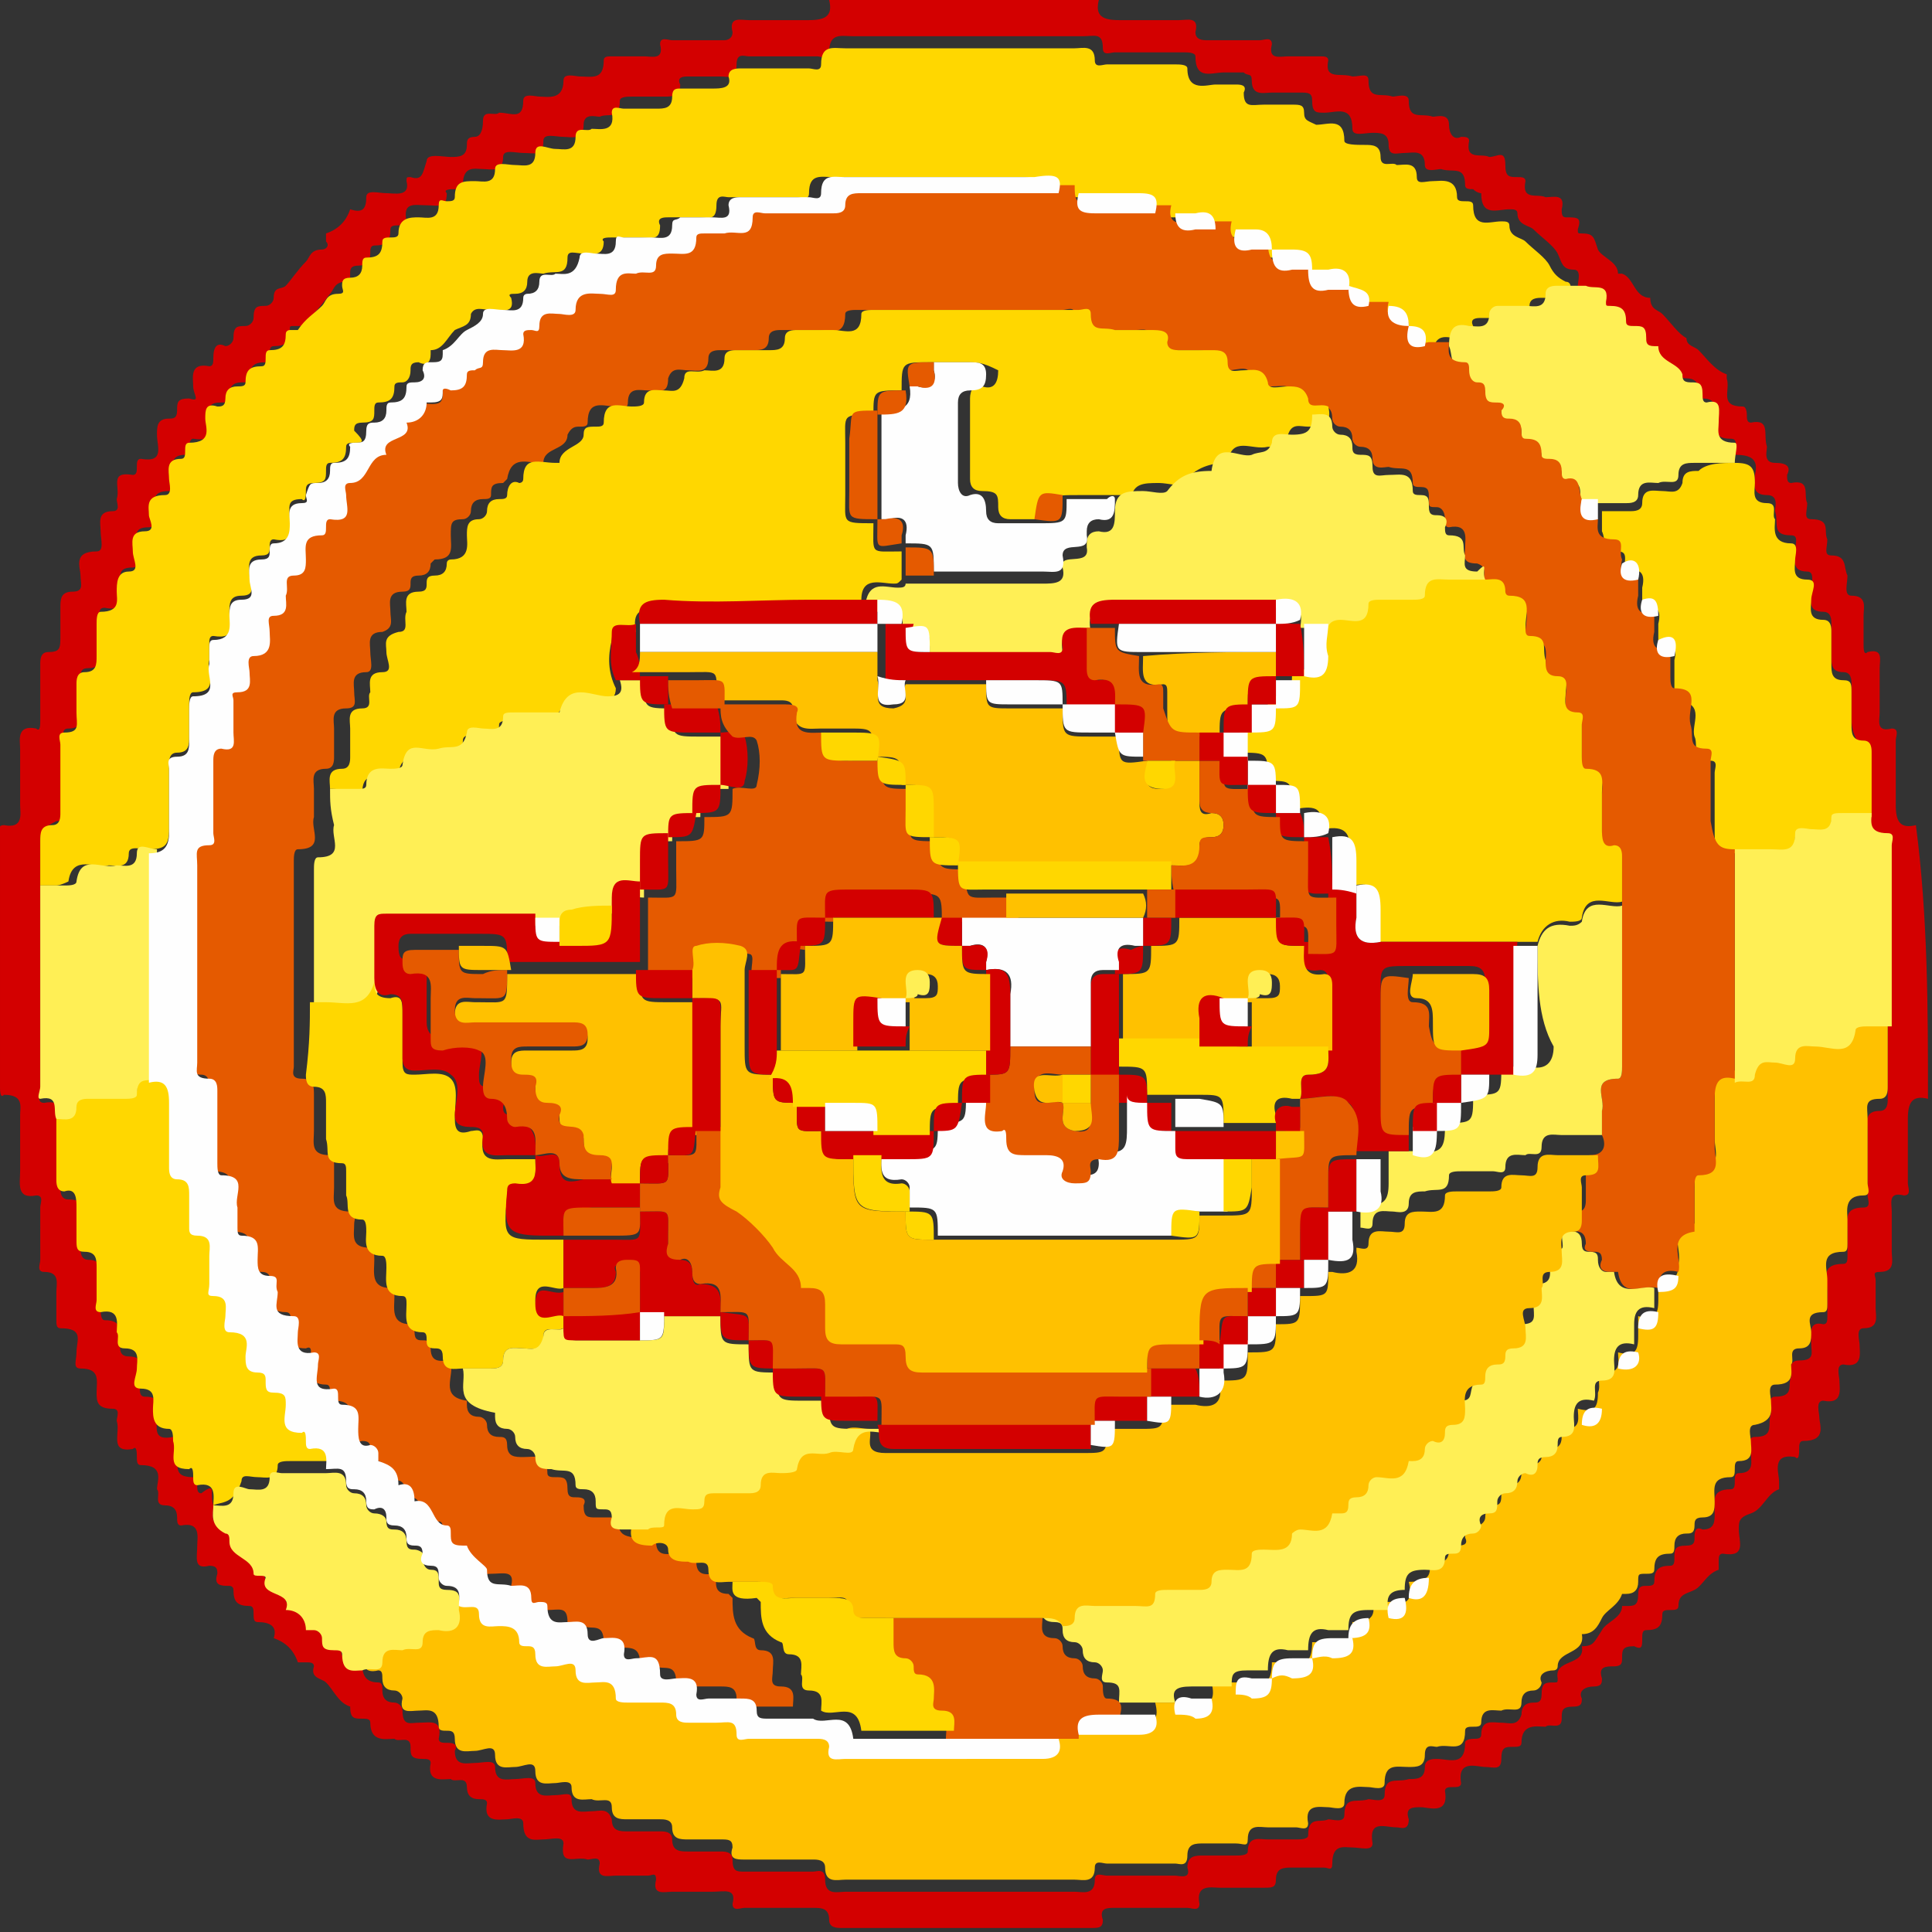 <svg xmlns="http://www.w3.org/2000/svg" width="48" height="48" fill="none"><rect width="100%" height="100%" fill="#333333" stroke="none"/><g clip-path="url(#a)"><path fill="#D30000" d="M47.9 27.3c-.4-.1-.5.1-.5.5v1.6c0 .1.1.3-.1.3-.4-.1-.3.2-.3.4v1c0 .2.1.5-.3.5-.2 0-.1.1-.1.2v.7c0 .2.1.5-.3.5-.2 0-.1.3-.1.4 0 .2.1.6-.4.5-.2 0-.1.3-.1.4 0 .2.1.6-.4.5-.2 0-.1.3-.1.4 0 .2.2.6-.4.6-.1 0-.1.1-.1.2s0 .3-.1.2c-.6-.1-.4.4-.4.6v.2c-.3.1-.4.5-.7.6-.3.1-.3.2-.3.4 0 .3.2.7-.4.6-.1 0-.1.1-.1.2v.2c-.3.1-.4.4-.6.5-.2.1-.4.1-.4.4 0 .1-.1.1-.2.1s-.2 0-.2.1c0 .3-.1.4-.4.4-.1 0-.1.1-.1.2 0 .2 0 .3-.2.2-.3 0-.3.1-.3.3 0 .1 0 .2-.2.2s-.4 0-.3.3c0 .1 0 .2-.2.2s-.4.1-.3.3c0 .1 0 .2-.2.2-.3 0-.3.1-.3.3 0 .3-.3.1-.4.2-.2 0-.6-.1-.6.4 0 .1-.1.1-.2.1-.2 0-.3 0-.3.3s-.2.2-.4.2-.7-.2-.6.4c0 .1-.1.1-.2.1s-.2 0-.2.1c.1.6-.4.4-.6.4-.2 0-.4 0-.3.3 0 .3-.2.2-.3.2-.3 0-.7-.2-.6.4 0 .2-.3.1-.5.1s-.5-.1-.5.4c0 .2-.1.1-.2.1h-.8c-.2 0-.4 0-.4.3 0 .2-.1.2-.3.2h-1.1c-.2 0-.6-.1-.5.4 0 .2-.2.1-.3.1h-1.8c-.2 0-.4 0-.3.3 0 .2-.1.2-.3.2h-6.2c-.1 0-.3 0-.3-.2 0-.3-.2-.3-.4-.3h-1.7c-.1 0-.3.1-.3-.1.1-.4-.2-.3-.5-.3h-1c-.2 0-.5.1-.4-.3 0-.2-.1-.1-.2-.1h-.8c-.2 0-.5.1-.4-.3 0-.2-.2-.1-.3-.1-.3-.1-.7.2-.6-.4 0-.2-.3-.1-.5-.1s-.5.1-.5-.4c0-.2-.3-.1-.4-.1-.2 0-.6.1-.5-.4 0-.1-.1-.1-.2-.1-.2 0-.3-.1-.3-.3 0-.3-.3-.1-.4-.2-.2 0-.6.1-.5-.4 0-.1-.1-.1-.2-.1-.3 0-.3-.1-.3-.3 0-.3-.3-.1-.4-.2-.2 0-.6.1-.6-.4 0-.1-.1-.1-.2-.1-.2 0-.3 0-.3-.3-.3-.1-.4-.4-.6-.6-.1-.1-.4-.1-.3-.4 0-.1-.1-.1-.2-.1h-.2c-.1-.3-.3-.5-.6-.6.1-.3-.1-.4-.4-.4-.1 0-.1-.1-.1-.2s0-.2-.1-.2c-.3 0-.4-.1-.4-.4 0-.1-.1-.1-.1-.1-.2 0-.4 0-.3-.3 0-.1 0-.2-.2-.2-.4.1-.3-.2-.3-.5 0-.2.1-.6-.4-.5-.1 0-.1-.1-.1-.2 0-.2-.1-.3-.3-.3-.3 0-.1-.3-.2-.4 0-.2.2-.6-.4-.6-.1 0-.1-.1-.1-.2s0-.3-.1-.2c-.6.1-.3-.4-.4-.7 0-.1.1-.3-.1-.3-.4 0-.4-.2-.4-.4 0-.3.1-.6-.4-.6-.2 0-.1-.2-.1-.4 0-.3.2-.6-.4-.6-.1 0-.1-.1-.1-.2v-.7c0-.2.1-.5-.3-.5-.2 0-.1-.2-.1-.3V30c0-.1.1-.3-.1-.3-.5.1-.4-.3-.4-.6v-1.4c0-.2.1-.5-.4-.5-.1.1-.1-.1-.1-.2v-6.2c0-.1-.1-.3.1-.3.5.1.4-.3.4-.5v-1.4c0-.2-.1-.6.4-.5.1.1.1-.1.1-.2v-1.4c0-.1 0-.3.2-.3.3 0 .3-.1.3-.4v-.7c0-.2 0-.4.3-.4s.2-.2.2-.4-.2-.6.4-.6c.2 0 .1-.3.1-.5s-.1-.5.3-.5c.2 0 .1-.2.1-.3.1-.3-.2-.7.4-.6.1 0 .1-.1.1-.2s0-.2.1-.2c.6.1.4-.3.4-.6 0-.2 0-.4.3-.4.1 0 .2 0 .2-.2s0-.3.3-.3c.3.1.1-.1.1-.3 0-.2-.1-.6.4-.5.1 0 .1-.1.1-.2 0-.3.1-.4.3-.3.1 0 .2-.1.2-.2 0-.3.1-.3.3-.3.1 0 .2-.1.2-.2 0-.3.1-.3.3-.3.1 0 .2-.1.2-.2 0-.3.2-.2.3-.3.1-.1.3-.4.5-.6.1-.1.1-.3.4-.3.1 0 .2-.1.1-.2v-.2c.3-.1.5-.3.6-.6.3.1.4 0 .4-.3 0-.2.3-.1.5-.1s.6.1.5-.3c0-.1 0-.1.1-.1.3.1.3-.1.4-.4 0-.2.4-.1.6-.1.2 0 .4 0 .4-.3 0-.1 0-.2.2-.2.1 0 .2-.1.2-.4 0-.3.3-.1.4-.2.3 0 .6.2.6-.3 0-.2.3-.1.4-.1.2 0 .6.1.6-.4 0-.2.3-.1.4-.1.3 0 .6.1.6-.4 0-.1.1-.1.2-.1h.8c.2 0 .5.1.4-.3 0-.2.2-.1.3-.1H18s.2 0 .2-.2c-.1-.4.2-.3.4-.3h1.5c.4 0 .6-.1.5-.5h6.7c-.1.4.1.5.5.5h1.5c.2 0 .5-.1.4.3 0 .2.2.2.3.2h1.3c.1 0 .3-.1.3.1-.1.4.2.3.4.3h.8c.1 0 .2 0 .2.1-.1.5.3.3.6.4.2 0 .4-.1.4.1 0 .5.3.3.6.4.1 0 .4-.1.4.1 0 .5.3.3.6.4.1 0 .4-.1.4.2 0 .2.1.4.3.3.1 0 .2 0 .2.1-.1.5.3.3.5.4.2 0 .4-.2.4.2 0 .3.1.3.3.3.1 0 .2 0 .2.1-.1.5.3.3.5.4.2 0 .5-.1.4.3 0 .1 0 .2.1.2.3 0 .4 0 .3.3 0 .1 0 .1.1.1.3 0 .3.1.4.4.1.2.5.3.5.6h.1c.3.1.3.6.7.6 0 .3.2.3.3.4.2.2.4.5.6.6 0 .2.2.2.3.3.2.2.4.5.7.6v.1c.1.3-.2.7.4.7.1 0 .1.2.1.2 0 .1 0 .2.1.2.5-.1.3.3.4.6 0 .1-.1.4.2.4.3 0 .4.1.3.3 0 .1 0 .2.1.2.5-.1.3.3.4.5 0 .2-.1.4.1.4.5 0 .3.3.4.5 0 .2-.1.4.1.4.4 0 .3.3.4.5 0 .2-.1.5.1.5.4 0 .3.3.3.5v.7c0 .1 0 .3.1.2.4-.1.3.2.3.4v1.1c0 .2-.1.5.3.4.2 0 .1.2.1.3V20c0 .4.1.6.5.5.3 2.3.3 4.6.3 6.8ZM5.3 37.4c0 .3-.1.5.3.5.1 0 .1.1.1.2 0 .4.6.3.6.8 0 0 .3 0 .3.1-.2.5.7.3.5.8.3 0 .5.2.5.5h.2c.1 0 .2 0 .2.2s.1.4.3.3c.1 0 .2 0 .2.1-.1.4.2.3.5.4 0 .2 0 .5.4.5.1 0 .1.1.1.2 0 .2.1.3.3.3.1 0 .2.1.2.2 0 .4.2.3.4.3.3 0 .6-.1.5.4 0 .1.1.1.2.1s.3 0 .2.2c0 .4.3.3.5.3s.5-.1.5.1c0 .4.3.3.5.3s.5-.1.5.1c0 .4.3.3.5.3s.4-.1.4.1c0 .4.3.3.5.3s.4-.1.5.2c0 .3.2.3.4.3h.8c.1 0 .3 0 .3.2 0 .3.2.3.4.3h.8c.1 0 .3 0 .3.2 0 .3.1.3.3.3h1.7c.1 0 .3-.1.3.2 0 .4.3.3.5.3h5.7c.2 0 .5.1.5-.3 0-.2.2-.1.3-.1h1.7c.1 0 .4.1.3-.2 0-.3.2-.3.4-.3h.8c.1 0 .3 0 .3-.1 0-.4.3-.3.5-.3h.7c.1 0 .3 0 .3-.1 0-.5.3-.3.5-.4.1 0 .4.1.4-.1 0-.5.3-.3.6-.4.1 0 .4.1.4-.1 0-.5.3-.3.6-.4.2 0 .4 0 .4-.3 0-.2.2-.2.3-.2.3 0 .7.2.7-.4 0-.1.2-.1.2-.1.1 0 .2 0 .2-.1 0-.4.3-.3.5-.3s.4.1.5-.2c0-.2.1-.3.3-.3.1 0 .2 0 .2-.2 0-.3.1-.3.3-.3.1 0 .1 0 .1-.1-.1-.5.7-.3.6-.8.3 0 .3-.1.5-.4.1-.2.5-.3.5-.6h.1c.2 0 .3 0 .3-.3 0-.2.1-.2.2-.2s.2 0 .2-.1c0-.3.1-.4.4-.4.1 0 .1-.1.1-.2 0-.2 0-.3.3-.3.2 0 .2-.1.2-.2s0-.3.2-.2c.3 0 .3-.2.3-.4 0-.3-.1-.6.4-.6.1 0 .1-.1.1-.2s0-.2.1-.2c.4 0 .3-.3.3-.5s-.1-.4.1-.4c.5 0 .3-.3.4-.6 0-.1-.1-.4.1-.4.5 0 .3-.3.4-.5 0-.1-.1-.4.2-.4.4 0 .3-.2.3-.4s-.1-.6.3-.5c.1 0 .1-.1.1-.2v-.6c0-.3-.2-.7.4-.7.1 0 .1-.1.1-.2v-.6c0-.3-.1-.6.4-.6.2 0 .1-.2.1-.3v-1.6c0-.2-.1-.5.3-.5.2 0 .2-.2.2-.3v-6.1c0-.1.1-.3-.1-.3-.4 0-.3-.3-.4-.5v-1.6c0-.1 0-.3-.2-.3-.2-.3-.2-.5-.2-.7V17c0-.1 0-.3-.2-.3-.3 0-.3-.2-.3-.4v-.8c0-.1 0-.3-.2-.3-.4 0-.3-.3-.3-.5s.1-.5-.1-.5c-.4 0-.3-.3-.3-.5s.1-.4-.1-.4c-.5 0-.3-.3-.4-.6 0-.1.1-.4-.2-.4-.4 0-.3-.3-.3-.5.1-.4-.1-.5-.5-.5 0-.2.1-.4-.1-.4-.5 0-.3-.3-.4-.5 0-.2.1-.5-.3-.5-.1 0-.2-.1-.1-.2 0-.2-.1-.3-.3-.3-.2 0-.2-.1-.2-.2-.1-.2-.6-.2-.7-.6h-.1c-.1 0-.2-.1-.2-.2 0-.2-.1-.3-.3-.3-.1 0-.2 0-.2-.1 0-.3-.1-.4-.4-.4-.1 0-.1-.1-.1-.1.1-.5-.3-.3-.5-.4 0-.1.1-.4-.1-.4-.3 0-.3-.2-.4-.4-.1-.2-.4-.4-.6-.6-.1-.1-.4-.1-.4-.4 0-.1-.1-.1-.2-.1-.3 0-.7.2-.7-.4 0 0-.1 0-.2-.1-.1 0-.2 0-.2-.1 0-.5-.3-.3-.6-.4-.1 0-.4.1-.4-.1 0-.4-.3-.3-.5-.3s-.4.1-.4-.2c0-.3-.2-.3-.4-.3s-.5.1-.5-.1c0-.6-.4-.4-.7-.4-.2 0-.3 0-.3-.3 0-.2-.1-.2-.3-.2h-.7c-.2 0-.5.1-.5-.3 0-.2-.1-.1-.2-.2h-.5c-.3 0-.7.2-.7-.4 0-.1-.2-.1-.3-.1h-1.7c-.1 0-.3.1-.3-.1 0-.4-.2-.3-.5-.3h-5.7c-.3 0-.6-.1-.6.4 0 .2-.2.1-.3.1h-1.7c-.1 0-.3-.1-.3.2 0 .4-.2.3-.4.3h-.8c-.1 0-.3 0-.2.2 0 .3-.2.3-.4.3h-.8c-.1 0-.3 0-.3.1 0 .5-.3.3-.5.4-.1 0-.4-.1-.4.2 0 .4-.3.3-.5.3s-.5-.1-.5.1c0 .4-.2.3-.5.3-.2 0-.5-.1-.5.1 0 .4-.3.3-.5.3s-.5-.1-.5.4c0 .1-.1.1-.2.1s-.3 0-.2.1c0 .4-.2.3-.5.3s-.6-.1-.5.4c0 .1-.1.1-.2.1s-.2 0-.2.1c0 .3-.1.4-.4.4-.1 0-.1.1-.1.2 0 .2-.1.3-.3.3-.2 0-.2.1-.2.2s0 .3-.1.2c-.3 0-.3.2-.4.3-.3.4-.5.6-.7.8h-.2c-.1 0-.1 0-.1.1 0 .3-.1.4-.4.4-.1 0-.1.1-.1.2s0 .2-.1.2c-.3 0-.4.1-.4.4 0 .1-.1.1-.2.1-.2 0-.3.1-.3.3 0 .2-.1.2-.2.2-.3 0-.3.1-.3.3 0 .3.2.7-.4.6-.1 0-.1.2-.1.2 0 .1 0 .2-.1.2-.4 0-.3.3-.3.5s.1.4-.1.4c-.5 0-.3.3-.4.5 0 .2.1.4-.1.4-.4 0-.3.2-.3.5 0 .2.1.5-.1.5-.4 0-.3.2-.3.5s.1.6-.4.5c-.2 0-.1.2-.1.3v.8c0 .2 0 .4-.3.4-.2 0-.2.1-.2.3v.7c0 .2.1.5-.3.5-.2 0-.1.2-.1.3v1.7c0 .1.1.3-.2.3-.4.2-.4.3-.4.6v6.1c0 .1-.1.3.1.3.5-.1.3.3.4.5v1.6c0 .1 0 .3.2.3.4 0 .3.2.3.4v.8c0 .1 0 .3.2.3.3 0 .3.2.3.4v.8c0 .1 0 .3.1.3.5 0 .3.3.4.5 0 .1-.1.4.2.4.4 0 .3.3.3.5s-.1.5.1.5c.4 0 .3.2.3.5s-.1.6.4.5c.2 0 .1.2.1.3.1.3-.2.7.4.7.1 0 .1.2.1.2 0 .1 0 .2.1.2.4-.3.2 0 .3.3Z"/><path fill="#FFC100" d="M46.9 25.4V27c0 .1 0 .3-.2.3-.4 0-.3.2-.3.5v1.6c0 .1.1.3-.1.3-.5 0-.4.4-.4.6v.6c0 .1 0 .2-.1.2-.6 0-.4.4-.4.7v.6c0 .1 0 .2-.1.2-.5 0-.3.3-.3.5s0 .4-.3.4-.1.3-.2.4c0 .2.1.5-.4.5-.2 0-.1.3-.1.4 0 .2.1.5-.4.6-.2 0-.1.3-.1.4 0 .2.1.5-.3.5-.1 0-.1.1-.1.2s0 .2-.1.2c-.5 0-.4.3-.4.6 0 .2 0 .4-.3.4-.2 0-.2.1-.2.2 0 .2-.1.2-.2.2-.2 0-.3.1-.3.3 0 .1 0 .2-.1.2-.3 0-.4.1-.4.4 0 .1-.1.1-.2.1-.2 0-.2 0-.2.2s-.1.3-.3.3h-.1c-.1.3-.4.4-.5.6-.1.2-.2.4-.5.4.1.5-.6.4-.6.8 0 .1-.1.1-.1.1-.2 0-.4.1-.3.3 0 .1-.1.2-.2.2-.2 0-.3.1-.3.3 0 .3-.3.1-.5.2-.2 0-.5-.1-.5.3 0 .1-.1.1-.2.1s-.2 0-.2.1c0 .6-.4.3-.7.4-.1 0-.3-.1-.3.2 0 .3-.2.3-.4.3-.3 0-.6-.1-.6.4 0 .2-.3.1-.4.1-.2 0-.6-.1-.6.4 0 .2-.3.1-.4.1-.2 0-.6-.1-.5.4 0 .2-.2.1-.3.1h-.7c-.2 0-.5-.1-.5.3 0 .2-.1.1-.3.1h-.8c-.2 0-.4 0-.4.3s-.2.2-.3.2h-1.7c-.1 0-.3-.1-.3.1 0 .4-.3.3-.5.3H21c-.2 0-.5.1-.5-.3 0-.2-.2-.2-.3-.2h-1.7c-.2 0-.4 0-.3-.3 0-.2-.1-.2-.3-.2h-.8c-.2 0-.4 0-.4-.3 0-.2-.2-.2-.3-.2h-.8c-.2 0-.4 0-.4-.3s-.3-.1-.5-.2c-.2 0-.5.1-.5-.3 0-.2-.3-.1-.4-.1-.2 0-.5.1-.5-.3 0-.3-.3-.1-.5-.1s-.5.1-.5-.3c0-.3-.3-.1-.5-.1s-.5.1-.5-.3c0-.2-.1-.2-.2-.2s-.2 0-.2-.1c0-.5-.3-.4-.5-.4s-.5.1-.4-.3c0-.1-.1-.2-.2-.2-.2 0-.3-.1-.3-.3 0-.1 0-.2-.1-.2-.4.1-.4-.2-.4-.5.2-.1.5.1.5-.2 0-.4.3-.3.5-.3s.4.1.5-.2c0-.3.2-.3.4-.3.4.1.6-.1.5-.5.2.1.5-.1.5.2 0 .4.2.3.5.3s.6-.1.5.4c0 .1.1.1.2.1s.3 0 .2.2c0 .4.2.3.5.3.2 0 .5-.1.5.1 0 .4.2.3.5.3s.6-.1.5.4c0 .2.2.1.3.1h.8c.2 0 .4 0 .4.3 0 .2.1.2.3.2h.7c.2 0 .5-.1.5.3 0 .2.2.1.3.1h1.7c.1 0 .3-.1.3.2 0 .4.2.3.4.3h4.9c.4 0 .5-.1.4-.5h2c.4 0 .5-.1.4-.5h1c.4.1.5-.1.4-.5h1c.4.1.5-.1.5-.5h.5c.4.1.5-.1.5-.5h.5c.4.1.5-.1.5-.5.4 0 .6-.1.5-.5h.5c.4.1.5-.1.4-.5.4 0 .6-.1.5-.5.2 0 .5.1.5-.3 0-.1.1-.1.2-.1s.3 0 .2-.2c0-.2.1-.3.3-.3.1 0 .2-.1.2-.2 0-.2.1-.3.2-.3.2 0 .2-.1.2-.3 0-.1.1-.2.2-.2.2 0 .3-.1.3-.3 0-.1.1-.2.2-.2.2 0 .3-.1.3-.2 0-.2.1-.2.2-.2.2 0 .3-.1.3-.3 0-.1 0-.2.1-.2.4 0 .3-.3.3-.5.4.1.5 0 .5-.4.1-.2-.1-.5.2-.5.4 0 .3-.3.3-.5.4.1.5 0 .5-.4v-.5c.4.1.5 0 .5-.4v-.5c.4.1.5-.1.5-.4.1-.4-.3-.9.4-1v-1.1c0-.1 0-.3.1-.3.6 0 .4-.4.4-.7v-1.2c0-.4.1-.6.5-.5.2 0 .4.1.5-.2 0-.4.2-.3.5-.3.2 0 .5.1.5-.1 0-.4.3-.3.5-.3.4-.1.9.3 1-.4 0 0 .2-.1.3-.1.1.2.3.2.5.2Z"/><path fill="gold" d="M1 22v-1.1c0-.2 0-.4.3-.4.2 0 .2-.2.2-.3v-1.7c0-.1-.1-.3.1-.3.4 0 .3-.2.3-.5V17c0-.1 0-.3.2-.3.3 0 .3-.2.3-.4v-.8c0-.1 0-.3.1-.3.5 0 .4-.3.4-.5s0-.5.3-.5.1-.3.1-.5-.1-.5.3-.5c.3 0 .1-.3.1-.4 0-.2-.1-.5.4-.5.2 0 .1-.3.1-.4 0-.2-.1-.5.3-.5.1 0 .1-.1.1-.2s0-.2.1-.2c.6 0 .4-.4.4-.6 0-.2 0-.4.3-.3.1 0 .2 0 .2-.2s.1-.3.3-.3c.1 0 .2 0 .2-.1 0-.3.1-.4.4-.4.1 0 .1-.1.1-.2s0-.2.1-.2c.3 0 .4-.1.4-.4 0-.1.1-.1.1-.1h.2c.2-.3.4-.4.6-.6.1-.1.1-.3.4-.3.2 0 .1-.1.1-.2s0-.2.2-.2.3-.1.3-.3c0-.1 0-.2.1-.2.3 0 .4-.1.4-.4 0-.1.1-.1.2-.1s.2 0 .2-.1c0-.4.3-.4.5-.4s.5.1.5-.3c0-.2.1-.1.2-.1s.2 0 .2-.1c0-.4.2-.4.5-.4.2 0 .5.1.5-.3 0-.2.3-.1.5-.1s.5.1.5-.3c0-.3.3-.1.5-.1s.5.1.5-.3c0-.3.3-.1.4-.2.2 0 .6.1.5-.4 0-.2.2-.1.3-.1h.8c.2 0 .4 0 .4-.3 0-.2.1-.2.2-.2h.8c.2 0 .5 0 .4-.3 0-.2.2-.2.3-.2h1.7c.1 0 .3.1.3-.1 0-.5.3-.4.6-.4h5.7c.2 0 .5-.1.5.3 0 .2.2.1.3.1h1.7c.1 0 .3 0 .3.1 0 .6.5.4.7.4h.5c.1 0 .3 0 .2.2 0 .4.2.3.5.3h.7c.2 0 .3 0 .3.2s.1.2.3.3c.3 0 .7-.2.7.4 0 .1.3.1.5.1s.4 0 .4.3.3.1.4.2c.2 0 .5-.1.5.3 0 .2.2.1.4.1s.6-.1.6.4c0 .1.1.1.2.1s.2 0 .2.1c0 .6.4.4.7.4.1 0 .2 0 .2.1 0 .3.3.3.4.4.2.2.5.4.6.6.1.2.2.3.4.4.2 0 .1.3.1.4h-.7c-.1 0-.3 0-.3.2 0 .4-.3.3-.5.3h-.7c-.1 0-.3 0-.2.2 0 .4-.3.3-.5.3-.4-.1-.5.1-.5.5h-.5c.1-.4-.1-.5-.5-.5 0-.3-.1-.6-.5-.5h-.5c.1-.4-.1-.5-.5-.5 0-.4-.1-.6-.5-.5h-.5c0-.4-.1-.6-.5-.5h-.5c0-.4-.1-.6-.5-.5h-1c.1-.3 0-.5-.4-.5h-1c.1-.3 0-.5-.4-.5h-2c.1-.3 0-.5-.4-.5h-4.7c-.3 0-.6-.1-.6.4 0 .2-.2.1-.3.1h-1.7c-.1 0-.3-.1-.3.2 0 .4-.2.3-.4.3h-.8c-.1 0-.3 0-.2.2 0 .4-.2.3-.5.3h-.7c-.1 0-.3 0-.2.1 0 .4-.3.3-.5.3s-.4-.1-.4.1c0 .5-.3.3-.6.4-.1 0-.4-.1-.4.2 0 .2-.1.3-.3.3-.1 0-.2 0-.1.1.1.4-.2.3-.5.3-.2 0-.4-.1-.5.1 0 .3-.2.3-.4.4-.2.2-.3.5-.6.5v.1c0 .2-.1.3-.3.2-.2 0-.2.1-.2.2 0 .2-.1.3-.2.3s-.2 0-.2.1c0 .3-.1.4-.4.4-.1 0-.1.1-.1.2 0 .2 0 .3-.3.3-.2 0-.2.1-.2.2.3.3.2.3 0 .3-.1 0-.2 0-.2.1 0 .3-.1.4-.4.4-.1 0-.1.1-.1.2 0 .2 0 .3-.3.3-.2 0-.2.1-.2.2s0 .3-.1.2c-.4 0-.3.2-.3.5s.1.6-.4.5c-.1 0-.1.1-.1.2s0 .2-.2.2c-.4 0-.3.3-.3.5s.2.5-.2.5c-.3 0-.3.2-.3.4 0 .3.2.7-.4.6-.1 0-.1.1-.1.2v.4c-.1.3.3.8-.4.8-.1 0-.1.2-.1.3v.8c0 .2 0 .4-.3.4-.2 0-.2.2-.2.3v1.6c0 .4-.1.5-.5.5-.2 0-.5-.1-.5.1 0 .4-.3.3-.5.3-.3.1-.9-.3-1 .4 0 0-.2.1-.3.1H1ZM43.1 11.5c.4 0 .5.1.5.5 0 .2-.1.5.3.5.3 0 .1.3.2.4 0 .2-.1.6.4.6.2 0 .1.3.1.4 0 .2-.1.5.3.5.3 0 .1.3.1.5s-.1.5.3.5c.2 0 .2.2.2.3v.8c0 .2 0 .4.3.4.2 0 .2.1.2.3v.8c0 .2 0 .4.3.4.2 0 .2.2.2.3v1.6h-.7c-.1 0-.3 0-.3.1 0 .4-.3.3-.5.3-.1 0-.4-.1-.4.1 0 .5-.4.3-.6.4h-.9c-.4 0-.5-.1-.5-.5v-1.5c0-.1.1-.3-.1-.3-.5 0-.3-.4-.4-.6-.1-.3.3-.8-.4-.9-.1 0-.1-.2-.1-.3v-.7c.1-.4-.1-.5-.4-.4v-.5c.1-.4-.1-.5-.4-.4v-.5c.1-.4-.1-.5-.4-.4-.1-.2.1-.5-.2-.5-.4 0-.3-.3-.4-.5v-.5h.7c.1 0 .3 0 .3-.2 0-.4.3-.3.5-.3s.4.1.5-.2c0-.3.2-.3.4-.3.2-.2.6-.2.9-.2ZM5.3 37.4c0-.2.1-.6-.4-.5-.1 0-.1-.1-.1-.2s0-.3-.1-.2c-.6 0-.3-.4-.4-.7 0-.1 0-.3-.1-.3-.4 0-.4-.3-.4-.5s.1-.5-.3-.5c-.3 0-.1-.3-.1-.5s.1-.5-.3-.5c-.3 0-.1-.3-.2-.4 0-.2.1-.6-.4-.5-.2 0-.1-.2-.1-.3v-.8c0-.2 0-.4-.3-.4-.2 0-.2-.1-.2-.3V30c0-.2 0-.5-.3-.4-.2 0-.2-.2-.2-.3v-1.6c.2 0 .5.1.5-.3 0-.2.2-.2.3-.2h.9c.1 0 .3 0 .3-.1 0-.4.3-.3.5-.4.4-.1.5.1.5.5v1.6c0 .1-.1.3.2.3.3 0 .3.2.3.4v.8c0 .1 0 .3.2.2.4 0 .3.2.3.5v.7c0 .1 0 .3.1.3.4 0 .3.3.3.5s-.1.4.1.4c.5 0 .3.3.4.6 0 .2 0 .4.3.4.1 0 .2.1.2.2 0 .2 0 .3.2.3s.2.1.3.3c0 .3-.2.7.4.7.1 0 .1.2.1.2 0 .1 0 .2.1.2.4-.1.3.3.4.5H7.2c-.1 0-.3 0-.3.1 0 .4-.3.3-.5.3s-.4-.1-.4.1c-.2.6-.5.5-.7.6Z"/><path fill="#FFEF55" d="M43.1 11.5h-1c-.2 0-.4 0-.4.3s-.3.1-.5.2c-.2 0-.5-.1-.5.3 0 .2-.2.2-.3.2h-1.1c-.1-.2.1-.6-.4-.5-.1 0-.1-.1-.1-.2 0-.2-.1-.3-.3-.3-.1 0-.2 0-.2-.1 0-.3-.1-.4-.4-.4-.1 0-.1-.1-.1-.2 0-.2 0-.3-.3-.3-.2 0-.2-.1-.2-.2s0-.2-.1-.2c-.2 0-.4-.1-.3-.3 0-.2-.1-.2-.2-.2-.2 0-.3-.1-.2-.3 0-.1 0-.2-.1-.2-.4.1-.3-.3-.4-.5 0-.4.1-.6.5-.5.2 0 .5.1.5-.3 0-.1.1-.2.2-.2h.7c.2 0 .5.1.5-.3 0-.2.2-.2.3-.2h.7c.2.1.6-.1.5.4 0 .1 0 .1.1.1.3 0 .4.1.4.4 0 .1.1.1.2.1.2 0 .3 0 .3.3 0 .1 0 .2.2.2h.1c0 .4.5.4.6.7 0 .1 0 .2.2.2s.3 0 .3.3c0 .1 0 .2.1.2.4-.1.3.2.3.5 0 .2-.1.5.4.5.1 0 0 .3 0 .5ZM43.1 21.1h.9c.3 0 .6.1.6-.4 0-.2.3-.1.4-.1.2 0 .5.1.5-.3 0-.1.1-.1.3-.1h.7c0 .2-.1.5.4.5.2 0 .1.2.1.3v4.5h-.6c-.1 0-.3 0-.3.1-.1.7-.6.4-1 .4-.2 0-.5-.1-.5.3 0 .3-.3.1-.5.1s-.4-.1-.5.3c0 .3-.3.1-.5.2v-5.8ZM3.9 26.8c-.2.1-.5-.1-.5.4 0 .1-.2.1-.3.1h-.9c-.1 0-.3 0-.3.2 0 .4-.3.3-.5.3-.1-.2.1-.6-.4-.5-.1 0 0-.2 0-.3v-5h.6c.1 0 .3 0 .3-.1.1-.7.6-.3 1-.4.2 0 .5.1.5-.3 0-.3.3-.1.5-.1v5.7ZM5.3 37.4c.2 0 .5.1.5-.3 0-.3.3-.1.4-.1.2 0 .5.1.5-.3 0-.2.2-.1.3-.1h1.1c.2 0 .5-.1.5.3 0 .1.1.2.2.2.2 0 .3.1.3.3 0 .1.1.2.2.2.2 0 .3.1.3.2 0 .2.1.2.2.2.2 0 .3.1.3.3 0 .2.1.2.2.2s.3.1.2.2c0 .2.1.3.2.3.2 0 .2.1.2.3 0 .1 0 .2.2.2.4 0 .3.2.3.5.1.4-.1.6-.5.5-.2 0-.4 0-.4.3s-.3.1-.5.2c-.2 0-.5-.1-.5.3 0 .3-.3.1-.5.2-.2 0-.5.1-.5-.4 0-.1-.1-.1-.2-.1-.3 0-.3-.1-.3-.3 0-.1-.1-.2-.2-.2h-.2c0-.3-.2-.5-.5-.5.2-.5-.7-.3-.5-.8 0-.1-.3 0-.3-.1 0-.4-.6-.4-.6-.8 0-.1 0-.2-.1-.2-.4-.2-.3-.5-.3-.7Z"/><path fill="#E55A00" d="M43.1 21.1v5.7c-.4-.1-.5.1-.5.5v1.2c0 .3.2.7-.4.7-.1 0-.1.2-.1.3v1.1c-.7.1-.3.7-.4 1-.4-.1-.5.1-.5.4-.4-.1-.9.3-1-.4H40c-.2 0-.3-.1-.2-.3 0-.2-.1-.2-.2-.2s-.3 0-.2-.2c0-.4-.3-.3-.5-.3 0-.2-.1-.5.3-.5.2 0 .2-.2.2-.3V29c0-.1 0-.3.1-.3.4 0 .4-.3.3-.5v-.6c.1-.3-.3-.8.4-.8.1 0 .1-.2.1-.3v-5.1c0-.1 0-.3-.2-.3-.4 0-.3-.2-.3-.4v-.9c0-.3.1-.6-.4-.6-.1 0-.1-.2-.1-.3v-.8c0-.1 0-.3-.1-.3-.4 0-.3-.3-.3-.5s.1-.4-.2-.4c-.3 0-.3-.2-.3-.4 0-.3.1-.6-.4-.6-.1 0-.1-.1-.1-.2 0-.3.2-.7-.4-.8l-.1-.1c0-.4-.3-.3-.5-.3-.1-.2.1-.4-.2-.5-.4 0-.3-.2-.3-.4s.1-.6-.4-.5c-.1 0-.1-.1-.1-.2 0-.2-.1-.3-.2-.3-.2 0-.2 0-.2-.2s0-.3-.2-.3c-.1 0-.2 0-.2-.1 0-.5-.3-.3-.6-.4-.1 0-.4.1-.4-.2 0-.2-.1-.3-.3-.3-.1 0-.2-.1-.2-.2 0-.2-.1-.3-.3-.3-.1 0-.2-.1-.2-.2 0-.4-.3-.3-.5-.3-.2-.1-.5.1-.5-.2 0-.4-.2-.3-.5-.3-.2 0-.5.1-.5-.1 0-.5-.3-.3-.6-.3-.2 0-.4.1-.4-.2 0-.3-.2-.3-.4-.3h-.8c-.1 0-.3 0-.3-.2 0-.4-.2-.3-.4-.3h-.9c-.3 0-.6.1-.6-.4 0-.2-.2-.1-.3-.1h-5.1c-.1 0-.3 0-.3.1 0 .6-.4.4-.7.4h-.9c-.1 0-.3 0-.3.2 0 .3-.2.3-.4.3h-.8c-.1 0-.3 0-.3.2 0 .4-.3.3-.5.3s-.4-.1-.5.2c0 .4-.2.3-.5.3-.2 0-.5-.1-.5.3 0 .2-.2.1-.3.1-.3 0-.7-.2-.7.4 0 .1-.1.1-.2.1s-.2 0-.3.2c0 .4-.6.3-.6.7h-.1c-.3 0-.7-.2-.8.4l-.1.1c-.3 0-.3.1-.3.3 0 .1-.1.1-.2.1-.2 0-.3.1-.3.3 0 .1-.1.2-.2.2-.3 0-.3.1-.3.4 0 .3.1.6-.4.6l-.1.1c0 .2-.1.3-.3.3-.2 0-.2.1-.2.2s0 .2-.2.2c-.4 0-.3.3-.3.5s.1.4-.2.5c-.4 0-.3.3-.3.5s.1.5-.1.5c-.4 0-.3.3-.3.5s.1.4-.2.4c-.4 0-.3.3-.3.5v.7c0 .1 0 .3-.2.3-.4 0-.3.3-.3.5v.7c-.1.3.3.8-.4.8-.1 0-.1.2-.1.3v5.1c0 .1-.1.3.2.3.3 0 .3.2.3.4v.9c0 .3-.1.6.4.6.1 0 .1.1.1.2v.6c0 .3-.1.6.4.6.2 0 .1.2.1.3 0 .3-.1.6.4.6.1 0 .1.2.1.3 0 .3-.1.7.4.7.1 0 .1.2.1.2 0 .3-.1.7.4.7 0 0 .1.1.1.2 0 .2.1.2.2.2s.2 0 .2.2c0 .4.3.3.5.3.1.4-.3.9.4 1v.1c0 .2.1.3.3.3.1 0 .2.1.2.2 0 .2.1.3.3.3.1 0 .2 0 .2.2 0 .3.2.3.4.3.3 0 .6-.1.6.4 0 .1.1.1.2.1.2 0 .3 0 .3.3 0 .2.1.2.2.2s.3 0 .2.2c0 .3.1.3.3.3h.6c-.1.4.1.5.5.5.1 0 .4-.1.4.1 0 .4.3.3.5.3s.4-.1.5.2c0 .4.3.3.5.3 0 .2-.1.5.3.5l.1.1c0 .4 0 .8.5 1 .1 0 0 .3.2.3.4 0 .3.3.3.5s-.1.4.2.4c.4 0 .3.3.3.5h-1.1c-.1 0-.3 0-.3-.2 0-.3-.2-.3-.4-.3h-.8c-.1 0-.3 0-.3-.1 0-.5-.3-.3-.5-.4-.1 0-.4.1-.4-.1 0-.5-.4-.3-.6-.4-.1 0-.4.1-.3-.1 0-.5-.3-.3-.5-.4-.1 0-.4.1-.4-.1 0-.4-.2-.3-.5-.3s-.6.1-.5-.4c0-.1-.1-.1-.2-.1s-.3 0-.2-.1c.1-.4-.2-.3-.5-.3-.2 0-.5.1-.6-.4 0-.1-.5-.3-.5-.6H11V38c0-.1 0-.2-.1-.2-.5.1-.3-.7-.8-.6 0-.3-.1-.5-.4-.4 0-.3-.2-.5-.5-.6V36c0-.1 0-.2-.2-.2-.4.1-.3-.2-.3-.4 0-.3.1-.6-.4-.6-.1 0-.1-.1-.1-.2s0-.2-.1-.2c-.5 0-.3-.4-.4-.6 0-.1.1-.4-.1-.3-.5 0-.3-.3-.4-.5 0-.1.1-.4-.1-.4-.5 0-.3-.4-.4-.6 0-.1.1-.4-.2-.4-.3 0-.3-.2-.3-.4 0-.3.1-.6-.4-.6-.1 0-.1-.1-.1-.2v-.5c-.1-.3.3-.8-.4-.8-.1 0-.1-.2-.1-.3V27c0-.1 0-.3-.2-.3-.3 0-.3-.2-.3-.4v-4.9c0-.2-.1-.5.3-.5.2 0 .1-.2.1-.3v-1.8c0-.1-.1-.3.2-.3.4 0 .3-.2.3-.4v-.8c0-.1 0-.3.1-.2.4 0 .3-.3.3-.5s-.1-.4.1-.4c.5 0 .3-.3.4-.6 0-.1-.1-.4.1-.4.4 0 .3-.3.3-.5s-.2-.5.2-.5.3-.2.3-.4c0-.3-.1-.6.4-.6.1 0 .1-.1.1-.2s0-.2.1-.2c.5 0 .3-.4.4-.6 0-.1-.1-.4.1-.3.5.1.3-.7.8-.6-.2-.5.7-.3.5-.8.3 0 .5-.2.5-.5h.1c.6.1.6 0 .6-.3 0-.1 0-.2.1-.2.3 0 .4-.1.4-.4 0-.1.1-.1.2-.1s.3 0 .2-.2c-.1-.4.2-.3.5-.3s.6.1.5-.4c0-.1.1-.1.2-.1s.3 0 .2-.1c0-.4.3-.3.5-.3s.4.1.4-.1c0-.5.3-.3.6-.4.1 0 .4.1.4-.1 0-.4.3-.3.5-.4.2 0 .5.2.5-.2s.2-.3.4-.3c.3 0 .6.1.6-.4 0-.1.1-.1.2-.1h.5c.3 0 .7.2.7-.4 0-.1.2-.1.3-.1h1.7c.1 0 .3.1.3-.2 0-.3.2-.3.4-.3h5.4c0 .3 0 .5.4.5h2c-.1.4.1.5.5.4h1c-.1.4.1.5.4.5h.5c0 .4.1.6.5.5h.5c0 .4.1.6.5.5h.5c0 .3.1.6.5.5h.5c-.1.4.1.5.5.5 0 .3.1.6.5.5h.5c0 .2-.1.5.4.5.1 0 .1.1.1.2 0 .2.1.3.2.3s.2 0 .2.2c0 .3.1.3.3.3.2 0 .2.1.1.2 0 .2.1.2.2.2.2 0 .3.1.3.3 0 .1 0 .2.1.2.3 0 .4.1.4.4 0 .1.1.1.2.1.2 0 .3.1.3.3 0 .1 0 .2.1.2.4-.1.3.3.4.5-.1.4.1.5.4.5 0 .2-.1.5.4.5.3 0 .1.3.2.5-.1.4.1.5.4.4v.5c-.1.4.1.5.4.4v.5c-.1.4.1.5.4.4v.7c0 .1 0 .3.1.3.7 0 .3.5.4.9.1.3-.1.6.4.6.2 0 .1.2.1.3v1.5c.1.6.2.7.6.7Z"/><path fill="#FEFEFE" d="M26.3 4.8h-4.9c-.2 0-.4 0-.4.3 0 .2-.2.2-.3.2H19c-.1 0-.3-.1-.3.1 0 .6-.4.3-.7.4h-.5c-.1 0-.2 0-.2.1 0 .5-.3.4-.6.4-.2 0-.4 0-.4.3s-.3.1-.5.2c-.2 0-.5-.1-.5.4 0 .2-.2.1-.4.1s-.6-.1-.6.4c0 .2-.3.1-.4.1-.2 0-.5-.1-.5.3 0 .2-.1.1-.2.1s-.2 0-.2.1c.1.5-.3.4-.5.4s-.5-.1-.5.3c0 .2-.1.1-.2.2-.1 0-.2 0-.2.1 0 .3-.1.4-.4.4-.2-.1-.2 0-.2 0 0 .2 0 .3-.3.3h-.1c0 .3-.2.5-.5.5.2.5-.7.3-.5.8-.5 0-.4.7-.9.7-.2 0-.1.2-.1.3 0 .3.2.7-.4.6-.1 0-.1.1-.1.2s0 .2-.1.2c-.5 0-.4.3-.4.6 0 .2 0 .4-.3.4s-.1.3-.2.5c0 .2.1.5-.3.5-.2 0-.1.2-.1.4s.1.6-.4.6c-.2 0-.1.3-.1.4 0 .2.1.5-.3.5-.2 0-.1.1-.1.2v.8c0 .2.1.5-.3.4-.2 0-.2.2-.2.3v1.8c0 .1.1.3-.1.3-.4 0-.3.2-.3.5v4.9c0 .2-.1.4.3.4.2 0 .2.2.2.3v1.8c0 .1 0 .3.1.3.7 0 .3.5.4.8v.5c0 .1 0 .2.1.2.5 0 .4.3.4.6 0 .2 0 .4.3.4s.1.2.2.4c0 .3-.2.6.4.6.2 0 .1.3.1.4 0 .2-.1.6.4.5.2 0 .1.2.1.3 0 .3-.2.7.4.6.1 0 .1.1.1.2s0 .2.1.2c.5 0 .4.3.4.6 0 .2 0 .5.3.4.1 0 .2.1.2.2v.2c.3.1.5.2.5.6.3-.1.4.1.4.4.5-.1.4.6.8.6.1 0 .1.1.1.2 0 .2 0 .3.3.3h.1c.1.3.5.5.5.6 0 .5.3.3.6.4.2 0 .5-.1.5.3 0 .2.1.1.2.1s.2 0 .2.1c0 .5.3.4.5.4s.5-.1.5.3c0 .3.3.1.4.1.2 0 .6-.1.5.4 0 .2.2.1.3.1.3 0 .6-.2.6.4 0 .2.3.1.4.1.2 0 .6-.1.5.4 0 .2.2.1.3.1h.8c.2 0 .4 0 .4.3 0 .2.1.2.3.2h1.1c.3.2.9-.3 1 .5h5.1c.1.3 0 .5-.4.5H21c-.2 0-.5.1-.4-.3 0-.2-.2-.2-.3-.2h-1.7c-.1 0-.3.1-.3-.1 0-.4-.2-.3-.5-.3h-.7c-.1 0-.3 0-.3-.2 0-.3-.2-.3-.4-.3h-.8c-.1 0-.3 0-.3-.1 0-.5-.3-.4-.5-.4s-.5.1-.5-.3c0-.3-.3-.1-.5-.1s-.5.1-.5-.3c0-.2-.1-.2-.2-.2s-.2 0-.2-.1c0-.4-.3-.4-.5-.4s-.5.1-.5-.3c0-.3-.3-.1-.5-.2 0-.2.1-.5-.3-.5-.1 0-.2-.1-.2-.2 0-.2 0-.3-.2-.3s-.3-.1-.2-.3c0-.2-.1-.2-.2-.2-.2 0-.2-.1-.2-.2 0-.2-.1-.3-.3-.3-.2 0-.2-.1-.2-.2 0-.2-.1-.3-.3-.2-.1 0-.2 0-.2-.2S9 37 8.8 37c-.1 0-.2 0-.2-.2 0-.4-.2-.3-.5-.3 0-.2.1-.6-.4-.5-.1 0-.1-.1-.1-.2s0-.3-.1-.2c-.6 0-.4-.4-.4-.7 0-.2 0-.3-.3-.3-.2 0-.2-.1-.2-.3 0-.1 0-.2-.2-.2-.3 0-.3-.2-.3-.4s.2-.6-.4-.6c-.2 0-.1-.3-.1-.4 0-.2.1-.5-.3-.5-.2 0-.1-.1-.1-.3v-.7c0-.2.1-.5-.3-.5-.2 0-.2-.1-.2-.2v-.8c0-.2 0-.4-.3-.4-.2 0-.2-.2-.2-.3v-1.6c0-.4-.1-.6-.5-.5v-5.7c.3 0 .5-.1.5-.5v-1.6c0-.1-.1-.3.2-.3.3 0 .3-.2.3-.4v-.8c0-.1 0-.3.1-.3.7 0 .3-.5.4-.8v-.4c0-.1 0-.2.1-.2.5 0 .4-.4.4-.6 0-.2 0-.4.3-.4.4 0 .2-.3.2-.5s-.1-.5.3-.5c.2 0 .2-.1.2-.2s0-.2.1-.2c.4 0 .4-.3.4-.5s-.1-.5.3-.5c.2 0 .1-.1.1-.2.1-.3.1-.3.3-.3.2 0 .3-.1.3-.3 0-.1 0-.2.1-.2.3 0 .4-.1.4-.4-.1-.1.1-.1.1-.1.2 0 .3 0 .3-.3 0-.2.1-.2.2-.2.2 0 .3-.1.3-.3 0-.1 0-.2.1-.2.3 0 .4-.1.4-.4 0-.1.1-.1.2-.1.2 0 .3-.1.2-.3 0-.2.1-.2.2-.2.2 0 .3 0 .3-.2v-.1c.3-.1.4-.4.6-.5.2-.1.4-.2.4-.4s.3-.1.5-.1.5.1.5-.3c0-.1.1-.1.1-.1.2 0 .3-.1.3-.3 0-.3.3-.1.4-.2.2 0 .5.1.6-.4 0-.2.3-.1.4-.1.2 0 .5.1.5-.3 0-.2.1-.1.2-.1h.7c.2 0 .5.1.5-.3 0-.2.1-.1.2-.2h.8c.2 0 .5.1.4-.3 0-.2.2-.2.3-.2h1.7c.1 0 .3.1.3-.1 0-.5.3-.4.6-.4h4.7c.6-.1.7 0 .6.4Z"/><path fill="#FFEF55" d="M38.8 30.6c.2 0 .5-.1.5.3 0 .2.1.2.2.2.2 0 .2.1.2.2 0 .2.1.3.2.3h.2c.1.7.7.3 1 .4v.5c-.4-.1-.5.1-.5.4v.5c-.4-.1-.5.1-.5.4 0 .2.1.5-.3.5-.3 0-.1.3-.2.5-.4-.1-.5.1-.5.4 0 .2.1.5-.3.5-.1 0-.1.1-.1.2 0 .2-.1.3-.3.3-.2 0-.2.1-.2.2 0 .2-.1.3-.3.2-.1 0-.2.1-.2.2 0 .2-.1.3-.3.3-.1 0-.2.1-.2.2 0 .2 0 .3-.2.3s-.3.1-.2.3c0 .1-.1.2-.2.2-.2 0-.3.1-.3.3 0 .2-.1.2-.2.2s-.2 0-.2.1c0 .4-.3.3-.5.3-.4 0-.5.1-.5.5-.3 0-.5.1-.4.5H34c-.4 0-.5.1-.5.5H33c-.4-.1-.5.1-.5.5H32c-.4-.1-.5.1-.5.5H31c-.4 0-.4.1-.4.4h-1c-.4 0-.5.1-.4.4h-1.4c0-.3.1-.5-.3-.5-.2 0-.1-.2-.1-.3 0-.1-.1-.2-.2-.2-.2 0-.3-.1-.3-.3 0-.1-.1-.2-.2-.2-.2 0-.3-.1-.3-.3 0-.1 0-.2-.2-.2-.4 0-.3-.3-.3-.5h.7c.1 0 .3 0 .3-.2 0-.4.2-.3.5-.3h1c.2 0 .5 0 .5-.3 0-.2.2-.1.3-.1h.8c.1 0 .3 0 .3-.2 0-.3.2-.3.4-.3.3 0 .6.1.6-.4 0-.1.2-.1.3-.1.3 0 .7.2.7-.4 0 0 .1-.1.2-.1.3 0 .8.1.8-.4h.2c.2 0 .2-.1.2-.2s0-.3.2-.2c.2 0 .3-.1.3-.3 0-.1.1-.2.2-.2.3 0 .8.2.8-.4h.1c.2 0 .3-.1.3-.3 0-.1.1-.2.2-.2.2 0 .3-.1.3-.2 0-.2.1-.2.2-.2.3 0 .2-.2.3-.4 0-.3-.1-.6.4-.6.1 0 .1-.1.1-.2 0-.2.1-.3.3-.3.2 0 .2-.1.2-.2s0-.2.2-.2c.4 0 .3-.2.3-.5 0-.2-.1-.5.1-.5.4 0 .3-.3.3-.5s-.1-.4.2-.4c.2.1.1-.1.1-.4Z"/><path fill="#E55A00" d="M25.9 40.2c0 .2-.1.5.3.5.1 0 .2.1.2.2 0 .2.1.3.3.3.1 0 .2.1.2.2 0 .2.1.3.3.3.1 0 .2.1.2.2s0 .3.1.3c.4 0 .4.2.3.5h-.5c-.4 0-.5.1-.5.5h-3.3c0-.2.1-.5-.3-.5-.2 0-.1-.2-.2-.3 0-.3.1-.6-.4-.6-.1 0-.1-.1-.1-.2s-.1-.2-.2-.2c-.3-.2-.3-.4-.3-.6v-.6h3.9Z"/><path fill="#FEFEFE" d="M26.8 43.1c-.1-.4.1-.5.5-.5h1.4c.1.3 0 .5-.4.5h-1.5ZM32.6 41.2c0-.4.1-.5.5-.5h.5c.1.4-.1.5-.5.5-.2-.1-.4 0-.5 0ZM31.6 41.7c0-.4.1-.5.5-.5h.5c.1.4-.1.5-.5.5-.2-.1-.3-.1-.5 0ZM30.7 42.1c0-.3 0-.5.4-.4h.5c0 .4-.1.5-.5.5-.1-.1-.3-.1-.4-.1ZM29.2 42.6c-.1-.4.1-.5.4-.4h.5c.1.4-.1.5-.4.5-.1-.1-.3-.1-.5-.1ZM40.2 34c0-.3.1-.5.5-.4.1.3-.1.5-.5.4ZM39.3 35.4c0-.3.1-.5.5-.4 0 .4-.2.5-.5.4ZM35 39.7c0-.3.1-.5.5-.5 0 .5-.2.6-.5.5ZM34.5 40.2c-.1-.4.1-.5.4-.5.1.4 0 .6-.4.5ZM33.5 40.7c0-.3.1-.5.5-.5.1.4-.1.5-.5.5ZM40.7 33c0-.3.1-.5.5-.4 0 .4-.1.5-.5.4ZM41.2 32.1c-.1-.4.1-.5.5-.4 0 .3-.1.4-.5.4ZM28.7 5.3h-1.5c-.4 0-.5-.1-.4-.5h1.5c.4 0 .5.1.4.5ZM32.6 6.7h-.5c-.4.1-.5-.1-.5-.5h.5c.4 0 .5.1.5.5ZM31.6 6.2h-.5c-.4.1-.5-.1-.4-.5h.5c.3 0 .4.2.4.5ZM30.2 5.7h-.5c-.4.1-.5-.1-.5-.4h.5c.4-.1.5.1.5.4Z"/><path fill="#FEFEFE" d="M33.5 7.2H33c-.4.1-.5-.1-.5-.5h.5c.4-.1.6.1.5.5ZM35.4 8.6c-.4.1-.5-.1-.4-.5.3 0 .5.1.4.5Z"/><path fill="#FEFEFE" d="M34 7.6c-.4.1-.5-.1-.5-.5.3.1.6.1.5.5ZM35 8.1c-.3 0-.6-.1-.5-.5.4 0 .5.2.5.5ZM41.2 15.3c-.4.1-.5-.1-.4-.4.3-.1.4 0 .4.4ZM40.7 14.4c-.4.1-.5-.1-.4-.4.3-.2.5 0 .4.4ZM41.6 16.3c-.4.1-.5-.1-.4-.4.4-.2.5 0 .4.4ZM39.7 12.9c-.4.1-.5-.1-.4-.5h.4v.5Z"/><path fill="gold" d="M8.2 19.6c0-.2-.1-.5.3-.5.2 0 .2-.2.2-.3v-.7c0-.2-.1-.5.3-.5.3 0 .1-.3.2-.4 0-.2-.1-.5.3-.5.3 0 .1-.3.1-.5s-.1-.4.3-.5c.3 0 .1-.3.2-.5 0-.2-.1-.5.3-.5.2 0 .2-.1.2-.2s0-.2.2-.2.3-.1.3-.3c0-.1.1-.1.1-.1.5 0 .4-.4.4-.6 0-.2 0-.4.3-.4.1 0 .2-.1.2-.2 0-.2.1-.3.3-.3.1 0 .2 0 .2-.1 0-.2.1-.4.3-.3 0 0 .1 0 .1-.1 0-.6.4-.4.8-.4h.1c0-.4.6-.4.6-.7 0-.2.1-.2.3-.2.1 0 .2 0 .2-.1 0-.6.4-.4.7-.4.1 0 .3 0 .3-.1 0-.4.3-.3.5-.3s.4.1.5-.3c0-.3.3-.1.5-.2.2 0 .5.1.5-.3 0-.2.2-.2.3-.2h.8c.2 0 .4 0 .4-.3 0-.2.2-.2.3-.2h.9c.3 0 .7.2.7-.4 0-.1.2-.1.3-.1h5.1c.1 0 .3-.1.3.1 0 .5.3.3.6.4h.9c.2 0 .5 0 .4.3 0 .2.2.2.3.2h.8c.2 0 .4 0 .4.3s.2.2.4.2.5-.1.6.3c0 .2.3.1.5.1s.4 0 .5.3c0 .3.3.1.5.2.1.4-.1.5-.5.5-.2 0-.4-.1-.5.2 0 .4-.3.3-.5.3-.4.1-.9-.3-1 .4-.4 0-.8.1-1.1.5-.1.1-.4 0-.6 0-.4 0-.7 0-.7.5 0-.2-.1-.2-.3-.2h-1c-.7 0-.7 0-.7.6h-1c-.2 0-.3-.1-.3-.3 0-.3 0-.4-.4-.4-.2 0-.3-.1-.3-.3v-2c0-.2.1-.4.3-.3.3.1.4-.1.4-.4-.4-.2-.5-.2-.8-.2h-.9c-.7 0-.7 0-.7.7-.7 0-.7 0-.7.6-.8 0-.7 0-.7.7v1.3c0 .7-.1.7.7.7 0 .8-.1.7.7.7v.7c-.1.1-.1.1-.2.1-.3 0-.8-.2-.8.4 0 .1-.2.1-.4.1-.3 0-.7-.1-1 .1h-3.6c-.5 0-.7.1-.6.6-.2.1-.6-.2-.6.2-.1.4-.1.8.1 1.2 0 .2-.1.3-.3.4-.4.1-1-.3-1.2.4h-1.1c-.1 0-.3 0-.3.1 0 .4-.3.3-.5.3-.1 0-.4-.1-.4.1 0 .5-.4.3-.7.4-.3.1-.8-.2-.9.4 0 .1-.2.1-.3.1-.3 0-.6-.1-.6.4 0 .1-.1.1-.2.1-.2-.2-.4-.2-.6-.2Z"/><path fill="#FFC100" d="M25.9 40.2h-4.5c-.1 0-.3 0-.3-.2 0-.4-.2-.3-.5-.3h-.9c-.3 0-.6.1-.6-.3 0-.1-.2-.1-.3-.1h-.7c-.2 0-.5.1-.5-.3 0-.3-.3-.1-.5-.2-.2 0-.5 0-.5-.3 0-.2-.3-.2-.4-.1-.4 0-.6-.1-.5-.5.1 0 .4.1.4-.1 0-.5.4-.4.7-.4.2 0 .3 0 .3-.2s.1-.3.3-.2h.8c.1 0 .3 0 .3-.2 0-.4.3-.3.5-.3s.4.1.4-.1c0-.6.5-.3.8-.4.2 0 .6.1.6-.1.1-.6.5-.4.8-.4.1.2-.2.6.4.6h4.9c.6 0 .6 0 .6-.6h.8c.6 0 .6 0 .6-.6h.8c.4.1.7 0 .6-.5v-.1c.7 0 .7 0 .7-.7.7 0 .7 0 .7-.7.6 0 .6 0 .6-.7h.1c.6 0 .6 0 .6-.6h.1c.4.1.7 0 .6-.5V31c.1 0 .3.1.3-.1 0-.4.3-.3.5-.3s.4.1.4-.2c0-.3.2-.3.4-.3.3 0 .6.1.6-.4 0-.1.2-.1.3-.1h.8c.1 0 .3 0 .3-.1 0-.4.3-.3.5-.3s.4.1.4-.2c0-.4.3-.3.5-.3h1c0 .3.1.5-.3.5-.2 0-.1.2-.1.3v.8c0 .1 0 .3-.2.3-.4 0-.3.3-.3.5s.1.5-.3.5c-.3 0-.1.3-.2.4 0 .2.1.5-.3.5-.3 0-.1.3-.1.5s.1.5-.3.5c-.2 0-.2.1-.2.2 0 .2-.1.2-.2.2-.2 0-.3.1-.3.3 0 .1 0 .2-.1.2-.5 0-.4.4-.4.6 0 .2 0 .4-.3.4-.2 0-.2.1-.2.2 0 .2-.1.3-.3.2-.1 0-.2.1-.2.2 0 .2-.1.3-.3.3H35c-.1.6-.5.4-.8.4-.1 0-.2.1-.2.2 0 .2-.1.3-.3.3-.2 0-.2.1-.2.2 0 .2-.1.2-.2.2h-.2c-.1.6-.5.4-.8.4-.1 0-.2.1-.2.1 0 .5-.4.4-.7.4-.1 0-.3 0-.3.1 0 .5-.3.4-.6.4-.2 0-.4 0-.4.3 0 .2-.2.2-.3.2H29c-.1 0-.3 0-.3.1 0 .4-.2.3-.5.3h-1c-.2 0-.5-.1-.5.3 0 .2-.2.2-.3.2-.1-.2-.3-.2-.5-.2Z"/><path fill="gold" d="M36.9 14.4c.2 0 .5-.1.5.3 0 0 0 .1.1.1.6 0 .4.4.4.8 0 .1 0 .2.1.2.5 0 .3.3.4.6 0 .2 0 .4.3.4s.2.3.2.4c0 .2-.1.5.3.5.2 0 .1.2.1.3v.8c0 .1 0 .3.1.3.5 0 .4.3.4.6v.9c0 .2 0 .5.3.4.2 0 .2.2.2.3v1.1c-.3.1-.9-.3-1 .4 0 .1-.2.1-.3.1-.4-.1-.7.1-.8.5h-4v-.8c.1-.5-.1-.7-.6-.6h-.1v-.8c.1-.5-.1-.7-.6-.6h-.1c.1-.5-.1-.6-.6-.5h-.1c0-.7 0-.7-.6-.7 0-.7 0-.7-.7-.7V18c.7 0 .7 0 .7-.7.6 0 .6 0 .6-.7h.1c.4.1.6 0 .6-.5v-.8c.1-.1.2-.2.3-.2.3 0 .7.2.7-.4 0-.1.2-.1.3-.1h.8c.1 0 .3 0 .3-.1 0-.4.3-.3.6-.4.5.3.8.3 1.1.3Z"/><path fill="#FFEF55" d="M8.2 19.6h.7c.1 0 .2 0 .2-.1 0-.5.4-.4.6-.4.1 0 .3 0 .3-.1.1-.7.5-.3.9-.4.3-.1.6.1.7-.4 0-.2.3-.1.4-.1.2 0 .5.1.5-.3 0-.1.1-.1.3-.1h1.1c.2-.8.8-.4 1.2-.4.3 0 .4-.1.3-.4h.6c0 .7 0 .7.7.7 0 .7 0 .7.7.7h.7v1.3c-.7 0-.7 0-.7.7-.7 0-.7 0-.7.6-.7 0-.7 0-.7.7v.7c-.3 0-.7-.2-.7.4h-1c-.2 0-.3.1-.3.3H9.7c-.3 0-.4.1-.3.3v1.3c-.2.6-.8.5-1.2.5h-.4v-3.5c0-.1 0-.3.1-.3.7 0 .3-.5.4-.8-.1-.4-.1-.6-.1-.9ZM36.9 14.4H36c-.3 0-.6-.1-.6.4 0 .1-.2.1-.3.1h-.8c-.1 0-.3 0-.3.1 0 .6-.4.4-.7.4-.2 0-.3.1-.3.2h-.7c.1-.5-.1-.6-.6-.5h-4c-.5 0-.7.1-.6.6-.4 0-.8-.1-.7.5 0 .2-.2.1-.3.1h-3c0-.7 0-.7-.6-.6h-.1c.1-.5-.1-.6-.6-.5h-1.7c.3-.2.7 0 1-.1.1 0 .3 0 .4-.1.1-.6.5-.4.8-.4.1 0 .2 0 .2-.1H25.9c.3 0 .6 0 .5-.4-.1-.4.7 0 .6-.5v-.1c0-.2.1-.3.3-.3.4.1.4-.2.4-.5 0-.5.3-.5.7-.5.2 0 .5.1.6 0 .3-.4.6-.5 1.1-.5.1-.8.7-.3 1-.4.2-.1.4 0 .5-.3 0-.3.3-.2.5-.2.4 0 .5-.1.5-.5.2 0 .5-.1.5.3 0 .1.1.2.2.2.2 0 .3.1.3.3 0 .1 0 .2.2.2s.3 0 .3.3.2.2.4.2c.3 0 .6-.1.6.4 0 .1.1.1.2.1.2 0 .2.1.2.3 0 .2.1.2.2.2.2 0 .3.1.2.3 0 .1 0 .2.1.2.5 0 .3.3.4.5 0 .2-.1.4.3.4.3-.3.1 0 .2.2Z"/><path fill="gold" d="M7.7 24.9h.4c.5 0 1 .2 1.2-.5 0 .2 0 .4.4.4.3-.1.3.1.3.4v1.2c0 .3.1.3.3.3.3 0 .7-.1.9.1.2.2.1.6.1 1 0 .3.1.4.4.3.1 0 .3-.1.3.2-.1.6.3.5.6.5h.7c0 .3.1.8-.5.7-.2 0-.2.1-.2.2-.1 1.1-.1 1.1 1 1.1h.4V32c-.2.1-.7-.3-.7.3s.4.2.7.3v.4c-.2.1-.5-.1-.5.2 0 .4-.3.3-.5.3s-.5-.1-.5.3c0 .2-.2.2-.3.2h-.7c-.2 0-.5.1-.5-.3 0-.2-.1-.2-.2-.2-.2 0-.2-.1-.2-.2s0-.2-.1-.2c-.5 0-.4-.4-.4-.7 0-.1 0-.2-.1-.2-.5 0-.4-.4-.4-.7 0-.1 0-.3-.1-.3-.5 0-.4-.4-.4-.6 0-.1 0-.3-.1-.3-.5 0-.3-.4-.4-.6v-.6c0-.1 0-.2-.1-.2-.5 0-.3-.3-.4-.6v-.9c0-.2 0-.4-.3-.4-.2 0-.2-.2-.2-.3.1-.8.1-1.3.1-1.8Z"/><path fill="#FFEF55" d="M11.5 34h.7c.1 0 .3 0 .3-.2 0-.4.3-.3.5-.3s.4.1.5-.3c0-.3.4-.1.5-.2 0 .2.1.3.3.3h1.6c.6 0 .6 0 .6-.6h1.4c0 .7 0 .7.7.7 0 .7 0 .7.7.7 0 .7 0 .7.7.7h.6c0 .7 0 .7.7.7h.7v.1c-.3 0-.7-.2-.8.4 0 .2-.4 0-.6.1-.3.1-.7-.2-.8.4 0 .1-.3.1-.4.1-.2 0-.5-.1-.5.3 0 .2-.2.2-.3.2h-.8c-.2 0-.3 0-.3.2s-.1.2-.3.2c-.3 0-.7-.2-.7.4 0 .1-.3 0-.4.1h-.6c-.2 0-.4 0-.3-.3 0-.2-.1-.2-.2-.2-.2 0-.2 0-.2-.2s-.1-.3-.3-.3c-.1 0-.2 0-.2-.1 0-.5-.3-.3-.6-.4-.2 0-.4 0-.4-.3 0-.1-.1-.2-.2-.2-.2 0-.3-.1-.3-.3 0-.1-.1-.2-.2-.2-.2 0-.3-.1-.3-.3v-.1c-1.1-.2-.7-.7-.8-1.1ZM38.2 23.5c.1-.4.3-.6.8-.5.1 0 .2 0 .3-.1.1-.7.7-.3 1-.4v4c0 .1 0 .3-.1.3-.7 0-.3.5-.4.8v.6h-1c-.2 0-.5-.1-.5.3 0 .3-.3.1-.4.2-.2 0-.5-.1-.5.3 0 .2-.2.1-.3.1h-.8c-.1 0-.3 0-.3.1 0 .5-.3.3-.6.4-.2 0-.4 0-.4.3s-.3.2-.4.2c-.2 0-.5-.1-.5.3 0 .2-.2.1-.3.1v-.6h.1c.5.1.6-.1.6-.5v-.8h.8c.6.1.6-.2.6-.7.7 0 .7 0 .7-.7.7 0 .7 0 .7-.7h.7c.4.1.6-.1.6-.5-.4-.7-.4-1.6-.4-2.5Z"/><path fill="gold" d="M18.2 39.3h.7c.1 0 .3 0 .3.1 0 .4.3.3.6.3h.9c.2 0 .5 0 .5.3 0 .2.2.2.3.2h.7v.6c0 .2 0 .4.3.4.1 0 .2.1.2.2s0 .2.1.2c.5 0 .4.4.4.6 0 .1-.1.3.2.3.4 0 .3.3.3.5H21.4c-.1-.8-.7-.3-1-.5 0-.2.1-.5-.3-.5-.3 0-.1-.3-.2-.4 0-.2.1-.5-.3-.5-.2 0-.1-.3-.2-.3-.5-.2-.5-.6-.5-1l-.1-.1c-.7.1-.6-.2-.6-.4Z"/><path fill="#FEFEFE" d="M27.7 12.4c0 .3 0 .6-.4.5-.2 0-.3.1-.3.3v.1c.1.5-.6.1-.6.5.1.5-.2.4-.5.4h-2.7c0-.7 0-.7-.7-.7v-.2c.1-.4-.1-.5-.4-.4h-.2v-2.7c.4 0 .8 0 .7-.6h.2c.3.1.5-.1.4-.4V9h.9c.2 0 .4 0 .4.3s-.1.4-.4.4c-.2 0-.3.1-.3.3v2c0 .2.1.4.3.3.3-.1.4.1.4.4 0 .2.1.3.3.3h1c.7 0 .7 0 .7-.6h1c.1-.1.2-.1.2 0Z"/><path fill="#D30000" d="M20.1 14.9h1.7v.6h-5.9c-.1-.5.1-.6.6-.6 1.2.1 2.4 0 3.6 0Z"/><path fill="#E55A00" d="M21.8 10.2v2.7c-.8 0-.7 0-.7-.7v-1.3c.1-.7-.1-.7.7-.7Z"/><path fill="#D30000" d="M15.9 16.9h-.6c-.2-.4-.1-.8-.1-1.2 0-.3.4-.1.6-.2v.7c.1.2.1.4.1.7Z"/><path fill="#E55A00" d="M22.5 13.6c.7 0 .7 0 .7.7h-.7v-.7ZM21.8 12.9h.2c.4-.1.5.1.4.4v.2c-.7.1-.6.2-.6-.6ZM26.4 12.3c0 .7 0 .7-.7.6.1-.7.1-.7.7-.6ZM23.2 9v.2c.1.4-.1.5-.4.4h-.2c-.1-.6-.1-.6.6-.6ZM22.5 9.7c.1.6-.2.6-.7.6 0-.6 0-.6.7-.6Z"/><path fill="#D30000" d="M21.8 35.4c0-.1 0-.1 0 0 1.8-.1 3.5-.1 5.3-.1v.7h-4.9c-.5 0-.3-.4-.4-.6ZM28.5 35.3h-1.4c0-.7-.1-.7.7-.7h.7v.7Z"/><path fill="#D30000" d="M29.8 34.7h-1.4V34h1.3c.1.2.1.4.1.7ZM33 31.3h-.7v-.6c0-.8-.1-.7.7-.7.1.5 0 .9 0 1.3Z"/><path fill="#FEFEFE" d="M33 31.3v-1.2h.6v.7c.1.5-.1.6-.6.5ZM31 33.3c0 .7 0 .7-.7.7v-.7h.7ZM31.7 32.7c0 .7 0 .7-.7.7v-.7h.7Z"/><path fill="#D30000" d="M32.4 32c-.1 0-.1 0 0 0h-.7v-.7h.7v.7Z"/><path fill="#FEFEFE" d="M29.8 34.7V34h.6v.1c.1.5-.2.7-.6.6ZM32.4 32v-.7h.6c0 .7 0 .7-.6.7ZM31.7 32h.6c0 .7 0 .7-.6.7V32ZM27.1 35.3h.6c0 .7 0 .7-.6.6v-.6ZM28.5 34.7h.6c0 .7 0 .7-.6.6v-.6Z"/><path fill="#D30000" d="M37.6 26.7h-1.4V26c.7 0 .7 0 .7-.7v-.9c0-.3-.1-.4-.4-.4H35c-.7 0-.7 0-.7.6v2.6c0 .7 0 .7.7.7v.7h-1.4c0-.4.2-1-.1-1.2-.3-.3-.8-.1-1.2-.1.1-.2-.1-.6.2-.6.6 0 .5-.3.5-.7v-1.6c0-.1 0-.3-.2-.3-.6.1-.5-.4-.5-.7.8 0 .7.1.7-.7V22h.7v.8c-.1.5.1.7.6.6h3.4c-.1 1.2-.1 2.2-.1 3.3Z"/><path fill="#FEFEFE" d="M37.6 26.7v-3.2h.6v2.7c0 .4-.1.6-.6.5Z"/><path fill="#D30000" d="M33 20.8c.1.5.1.9.1 1.4-.7 0-.7.1-.7-.7v-.7h.6ZM32.3 15.5c.1.5.1.9.1 1.3h-.7v-1.4c.2.1.4.1.6.1Z"/><path fill="#FEFEFE" d="M32.4 16.8v-1.3h.6c0 .3-.1.5 0 .8 0 .5-.2.6-.6.5ZM34.3 23.4c-.5.1-.7-.1-.6-.6V22c.5-.1.6.1.6.6v.8Z"/><path fill="#FEFEFE" d="M33.1 22.1v-1.3c.5-.1.6.1.6.6v.8c-.3-.1-.5-.1-.6-.1ZM31.7 17.5c0 .7 0 .7-.7.7v-.7h.7ZM31 18.9c.7 0 .7 0 .7.7H31v-.7ZM31 18.2v.7h-.7v-.7h.7Z"/><path fill="#D30000" d="M32.3 20.2c.1.2.1.4.1.6-.7 0-.7 0-.7-.6h.6Z"/><path fill="#FEFEFE" d="M32.3 20.2h-.6v-.7c.6 0 .6 0 .6.7ZM31.7 16.9h.6c0 .7 0 .7-.6.7v-.7ZM32.4 20.8v-.6c.5-.1.7.1.6.5-.2.1-.4.1-.6.1Z"/><path fill="#D30000" d="M13.3 28.7h-.7c-.3 0-.7.1-.6-.5 0-.2-.2-.2-.3-.2-.3 0-.4-.1-.4-.3 0-.3.2-.8-.1-1-.2-.2-.6-.1-.9-.1-.2 0-.3-.1-.3-.3v-1.2c0-.2 0-.4-.3-.4-.3.1-.4-.1-.4-.4V23c0-.3.1-.3.3-.3h3.7c0 .7 0 .7.6.6h.4c.9 0 .9 0 .9-1 0-.6.4-.4.7-.4v2h-3.3c0-.7 0-.7-.7-.7H10.2c-.2 0-.3.1-.3.3 0 .1 0 .4.2.3.6-.1.5.3.5.6v1c0 .2.1.4.3.3.3 0 .7-.1.9.1.3.2.1.6.1.9 0 .2 0 .3.2.3.4 0 .5.1.4.5 0 .1 0 .2.2.2.7.3.6.7.6 1Z"/><path fill="gold" d="M15.2 22.5c0 1 0 1-.9 1h-.4v-.6c0-.2.1-.3.3-.3.3-.1.7-.1 1-.1Z"/><path fill="#D30000" d="M15.9 22.1v-.7c0-.7 0-.7.7-.7v.7c0 .8.1.7-.7.7ZM17.9 18.2h-.7c-.7 0-.7 0-.7-.7h1.3c.1.3.1.5.1.7Z"/><path fill="#D30000" d="M17.9 19.5v-1.3c.2 0 .5-.1.6.1.1.3.1.8 0 1.1 0 .3-.4.1-.6.1ZM16.6 17.5c-.7 0-.7 0-.7-.7h.7v.7ZM17.2 20.2c0-.7 0-.7.7-.7 0 .7 0 .7-.7.7ZM16.6 20.8c0-.6 0-.6.7-.6-.1.6-.1.6-.7.6Z"/><path fill="#FEFEFE" d="M13.9 22.8v.6c-.6 0-.6 0-.6-.6h.6Z"/><path fill="#D30000" d="M23.1 16.2h3c.1 0 .3.1.3-.1-.1-.6.3-.5.7-.5v1c0 .1 0 .3.2.3.6-.1.5.3.5.7h-1.3c0-.7 0-.7-.7-.7H22v-1.4h.7c-.2.7-.2.7.4.7ZM27.1 15.5c-.1-.5.1-.6.6-.6h4v.6h-4.6Z"/><path fill="#FEFEFE" d="M23.1 16.2c-.6 0-.6 0-.6-.6.6-.1.6-.1.6.6ZM31.7 15.5v-.6c.5-.1.7.1.6.5-.2.1-.4.1-.6.1ZM22.4 15.5h-.6v-.6c.5 0 .7.1.6.6Z"/><path fill="#D30000" d="M17.9 32.7h-2v-1.1c0-.2-.1-.2-.3-.2-.2 0-.4 0-.3.2 0 .4-.3.4-.6.4H14v-1.2h1.2c.8 0 .7.1.7-.7.8 0 .7-.1.7.6v.2c0 .3.1.4.3.4.2 0 .3.1.3.3 0 .1 0 .4.2.3.6 0 .5.4.5.8ZM14 30.7h-.4c-1 0-1.1-.1-1-1.1 0-.1 0-.2.2-.2.6.1.5-.3.5-.7.2.1.6-.2.6.2 0 .5.2.5.6.4h1.4v.7h-1.2c-.8.1-.7 0-.7.7Z"/><path fill="#D30000" d="M15.9 33.3h-1.6c-.3 0-.3 0-.3-.3v-.4h1.9v.7ZM14 32.7c-.2-.1-.7.3-.7-.3s.4-.2.7-.3v.6ZM21.8 35.3h-.7c-.7 0-.7 0-.7-.7h.7c.8.1.7 0 .7.7Z"/><path fill="#D30000" d="M20.5 34.7h-.6c-.7 0-.7 0-.7-.7h.6c.8 0 .7-.1.7.7Z"/><path fill="#D30000" d="M19.3 34c-.7 0-.7 0-.7-.7.7 0 .6-.1.7.7ZM18.6 33.3c-.7 0-.7 0-.7-.7.8.1.7 0 .7.7Z"/><path fill="#FEFEFE" d="M15.9 33.3v-.7h.6c0 .7 0 .7-.6.7Z"/><path fill="#D30000" d="M33.6 30.1H33v-.7c0-.6 0-.6.7-.6v1.3h-.1Z"/><path fill="#FEFEFE" d="M33.7 30.1v-1.3h.6v.8c.1.4-.1.6-.6.5ZM36.3 26.7h.7c0 .6 0 .6-.7.7v-.7ZM36.3 27.4c0 .7 0 .7-.7.7v-.7h.7Z"/><path fill="#FEFEFE" d="M35.1 28.7V28h.6c0 .5 0 .9-.6.7ZM21.8 15.5v.7h-5.9v-.7h5.9Z"/><path fill="#FFC100" d="M15.9 16.2h5.9v.7c.1.3-.2.7.4.7.5-.1.2-.4.3-.6h2c0 .6 0 .6.6.6h1.3c0 .7 0 .7.7.7h.7c0 .7 0 .7.7.6.1.3-.2.7.3.7s.2-.4.3-.7h.7v1c0 .2 0 .4.3.3.2 0 .3.1.3.3 0 .2-.1.3-.3.3-.1 0-.3 0-.3.2.1.6-.3.5-.7.5h-5.3c0-.7 0-.7-.7-.7v-.6c0-.7 0-.7-.7-.7 0-.7 0-.7-.7-.7 0-.7 0-.7-.6-.7h-.7c-.3 0-.7.1-.7-.5 0-.2-.2-.2-.3-.2h-1.6c0-.8.1-.7-.7-.7h-1.4c.2-.1.2-.3.2-.5Z"/><path fill="#E55A00" d="M18.6 33.3c0-.8.1-.7-.7-.7 0-.4.1-.8-.5-.7-.2 0-.2-.2-.2-.3 0-.2-.1-.4-.3-.3-.3 0-.4-.1-.3-.4v-.2c0-.7.1-.6-.7-.6v-.7c.8 0 .7.1.7-.7.8 0 .7.1.7-.7h.7v1.4c0 .3.1.5.4.6.3.1.6.5.9.9.2.3.8.4.7 1h.2c.3 0 .4.1.4.4v.6c0 .3.1.4.4.4h1.3c.2 0 .4.1.3.3 0 .3.1.4.4.4h5.6v.7h-.7c-.8 0-.7-.1-.7.7h-5.3c0-.8.1-.7-.7-.7h-.7c0-.8.1-.7-.7-.7h-.6c0-.8.1-.7-.6-.7Z"/><path fill="#E55A00" d="M29.8 34h-1.3c0-.7 0-.7.7-.7h.7c-.1.3-.1.5-.1.7ZM33.7 28.7c-.7 0-.7 0-.7.6v.7c-.7 0-.7-.1-.7.7v.6h-.7v-2.6c.8 0 .6.1.7-.7v-.7c.4 0 1-.2 1.2.1.4.4.2.9.2 1.3Z"/><path fill="#D30000" d="M31 32.7v.7h-.7c.1-.8 0-.7.7-.7Z"/><path fill="#D30000" d="M29.8 34v-.7h.6v.7h-.6ZM31.7 32v.7H31V32h.7Z"/><path fill="#E55A00" d="M31.7 32H31c0-.7 0-.7.7-.7v.7Z"/><path fill="#FFC100" d="M32.4 23.5c0 .3-.1.8.5.7.2 0 .2.2.2.3v1.6h-2V24.8h.4c.3 0 .3-.1.3-.3 0-.2-.1-.3-.3-.3-.6 0-.2.4-.3.7h-.7c-.5-.1-.6.1-.6.5v.7h-2v-1.9c.7 0 .7 0 .7-.7.7 0 .7 0 .7-.7h2.6c-.2.7-.2.7.5.7Z"/><path fill="#E55A00" d="M29.1 21.5c.3 0 .7.1.7-.5 0-.2.1-.2.3-.2.2 0 .3-.1.3-.3 0-.2-.1-.3-.3-.3-.2 0-.3-.1-.3-.3v-1h.6c0 .8-.1.7.7.7 0 .7 0 .7.7.7 0 .6 0 .6.7.6v.7c0 .8-.1.7.7.7v.7c0 .8.1.7-.7.7 0-.8.1-.7-.7-.7 0-.8.1-.7-.7-.7h-1.9c-.1-.4-.1-.6-.1-.8Z"/><path fill="gold" d="M31 26h2c0 .4.1.7-.5.7-.3 0-.1.4-.2.6h-.2c-.4-.1-.5.1-.4.4v.2h-1.3c0-.7 0-.7-.6-.7H28.5c0-.7 0-.7-.7-.7v-.7h2c.4.2.8.2 1.2.2Z"/><path fill="#E55A00" d="M36.3 26.1v.7c-.7 0-.7 0-.7.7-.6 0-.6 0-.6.7-.7 0-.7 0-.7-.7v-2.6c0-.7 0-.7.7-.6 0 .2-.1.6.1.6.5 0 .4.3.4.6.1.5.1.5.8.6Z"/><path fill="#FFC100" d="M36.3 26.1c-.7 0-.7 0-.7-.7 0-.3 0-.6-.4-.6-.3 0-.1-.4-.1-.6h1.5c.3 0 .4.1.4.4v.9c0 .5 0 .5-.7.6ZM31.7 16.2v.7c-.7 0-.7 0-.7.7-.7 0-.7 0-.7.7h-.6c-.7 0-.7 0-.7-.7v-.4c0-.1 0-.2-.1-.2-.6.1-.5-.3-.5-.7 1.1-.1 2.2-.1 3.3-.1Z"/><path fill="#FEFEFE" d="M31.7 16.2h-3.3c-.7 0-.7 0-.6-.7h3.9v.7Z"/><path fill="#D30000" d="M30.4 18.2c0-.7 0-.7.7-.7v.7h-.7ZM31 17.5c0-.7 0-.7.7-.7v.7H31ZM31.7 20.2c-.7 0-.7 0-.7-.7h.7v.7ZM31 19.5c-.8 0-.7.1-.7-.7h.7v.7Z"/><path fill="#D30000" d="M29.8 18.2h.6v.7h-.6v-.7Z"/><path fill="#E55A00" d="M17.9 17.5h1.6c.1 0 .4 0 .3.2-.1.6.3.5.7.5 0 .7 0 .7.7.7h.7c0 .7 0 .7.7.7v.6c0 .7-.1.7.7.7 0 .7 0 .7.7.7 0 .8 0 .7.7.7h.6v.6h-1.9c0-.7 0-.7-.7-.7h-1.3c-.8 0-.6-.1-.7.7-.8 0-.7-.1-.7.7-.6-.1-.6.2-.6.7h-.7c-.1-.2.1-.6-.1-.6-.3-.1-.7-.1-1.1 0-.3.1-.1.4-.1.6h-1.3v-2c.8 0 .7.1.7-.7v-.7c.7 0 .7 0 .7-.6.7 0 .7 0 .7-.7.2-.1.6.1.6-.1.1-.4.1-.8 0-1.1-.1-.2-.4 0-.6-.1-.3-.3-.3-.5-.3-.8Z"/><path fill="#FFC100" d="M15.9 29.4h-.7c-.1-.2.2-.7-.3-.6-.4 0-.4-.3-.4-.5 0-.3-.6 0-.6-.5 0-.2-.1-.4-.3-.3-.3 0-.4-.1-.3-.4 0-.3-.1-.3-.3-.3-.3 0-.3-.1-.3-.4 0-.3.2-.3.4-.3h1.1c.2 0 .4 0 .4-.3s-.2-.3-.4-.3h-2.4c-.2 0-.5.1-.5-.3s.3-.3.5-.3h.1c.7 0 .7.1.7-.7h3.3c0 .7 0 .7.7.7h.7v3.3c-.7 0-.7 0-.7.7-.7-.2-.7-.2-.7.5Z"/><path fill="#E55A00" d="M12.6 24.1c0 .8 0 .7-.7.7h-.1c-.2 0-.5-.1-.5.3s.3.3.5.3h2.4c.2 0 .4 0 .4.3s-.2.3-.4.3h-1.1c-.2 0-.4 0-.4.3 0 .2 0 .4.3.4.2 0 .4 0 .3.3 0 .3.1.4.3.4.3 0 .4.1.3.3-.1.5.5.1.6.5 0 .3 0 .5.4.5.5 0 .2.4.3.6h-.7c-.3 0-.6 0-.6-.4s-.4-.2-.6-.2c0-.4.1-.8-.5-.7-.1 0-.2-.1-.2-.2 0-.3-.1-.5-.4-.5-.2 0-.2-.2-.2-.3 0-.3.2-.8-.1-.9-.2-.1-.6-.1-.9 0-.3 0-.3-.1-.3-.3v-1c0-.3.1-.7-.5-.6-.2 0-.2-.2-.2-.3 0-.2 0-.3.3-.3h1.1c0 .6 0 .6.6.6.2-.1.4-.1.6-.1Z"/><path fill="#FFC100" d="M12.7 24.1H12c-.6 0-.6 0-.6-.6h.6c.6 0 .6 0 .7.6Z"/><path fill="#E55A00" d="M16.6 16.9h.7c.8 0 .7-.1.7.7h-1.3c-.1-.3-.1-.5-.1-.7ZM29.8 18.2v.7h-1.4v-.6c0-.7 0-.7-.7-.7 0-.4.1-.8-.5-.7-.2 0-.2-.2-.2-.3v-1h.7c0 .6 0 .6.6.7 0 .4-.1.8.5.7.1 0 .1.1.1.2v.4c.2.6.2.6.9.6Z"/><path fill="#FEFEFE" d="M26.4 17.5h-1.3c-.6 0-.6 0-.6-.6h1.2c.7 0 .7 0 .7.6ZM27.8 18.2h-.7c-.7 0-.7 0-.7-.7h1.3c.1.3.1.5.1.7ZM22.5 16.9c-.1.2.2.6-.3.6-.6.1-.3-.4-.4-.7.3.1.5.1.7.1Z"/><path fill="#E55A00" d="M14 32.7V32h.7c.3 0 .7 0 .6-.5 0-.2.2-.2.3-.2.2 0 .3 0 .3.2v1.1c-.6.1-1.3.1-1.9.1ZM14 30.7c0-.7-.1-.7.7-.7h1.2c0 .7.1.7-.7.7H14Z"/><path fill="#D30000" d="M35.6 27.4c0-.7 0-.7.7-.7v.7h-.7ZM35.1 28.1c0-.7 0-.7.6-.7v.7h-.6Z"/><path fill="gold" d="M25.1 22.1h-.6c-.7 0-.7.1-.7-.7h5.3v.7h-4ZM21.8 18.9h-.7c-.7 0-.7 0-.7-.7h.7c.8 0 .8 0 .7.7ZM23.2 20.8c-.8 0-.7 0-.7-.7v-.6c.7 0 .7 0 .7.7v.6Z"/><path fill="#FEFEFE" d="M28.4 18.2v.6c-.6 0-.6 0-.7-.6h.7Z"/><path fill="gold" d="M23.8 21.5c-.7 0-.7 0-.7-.7.8 0 .8 0 .7.7ZM28.5 18.9h.7c-.1.2.2.7-.3.7-.7 0-.4-.5-.4-.7ZM22.5 19.5c-.7 0-.7 0-.7-.7.7.1.7.1.7.7Z"/><path fill="#FFC100" d="M17.2 24.1c.1-.2-.1-.6.1-.6.3-.1.7-.1 1.1 0 .3.1.1.4.1.6V26c0 .7 0 .7.7.7 0 .7 0 .7.6.7 0 .8-.1.7.7.7 0 .7 0 .7.7.7 0 1.3 0 1.3 1.3 1.3 0 .7 0 .7.7.7h5.9c.7 0 .7 0 .7-.6h.6c.7 0 .7 0 .7-.7v-.7h.7v2.6c-.7 0-.7 0-.7.7-1.2 0-1.2 0-1.2 1.2v.1h-.7c-.7 0-.7 0-.7.7h-5.6c-.3 0-.4-.1-.4-.4 0-.3-.1-.3-.3-.3h-1.3c-.3 0-.4-.1-.4-.4v-.6c0-.3-.1-.4-.4-.4h-.2c0-.5-.5-.6-.7-1-.2-.3-.6-.7-.9-.9-.4-.2-.5-.3-.4-.6v-4c0-.7.2-.7-.7-.7v-.7Z"/><path fill="#D30000" d="M17.2 24.8c.8 0 .7-.1.7.7v2.6h-.7v-3.3Z"/><path fill="#D30000" d="M16.6 28.7c0-.7 0-.7.7-.7-.1.8 0 .7-.7.7ZM15.9 29.4c0-.7 0-.7.7-.7 0 .8.1.7-.7.7ZM31.7 28.1v-.2c-.1-.3.1-.5.4-.4h.2v.7c-.1-.1-.4-.1-.6-.1Z"/><path fill="#FFC100" d="M31.7 28.1h.7c0 .8.1.6-.7.7v-.7Z"/><path fill="#E55A00" d="M29.8 33.3c0-1.3 0-1.3 1.2-1.3v.7c-.8 0-.7-.1-.7.7-.1-.1-.3-.1-.5-.1Z"/><path fill="#D30000" d="M27.8 26.1v.7h-.7v-2.3c0-.2.1-.3.3-.3h.4v1.9ZM29.1 22.1H31c.8 0 .7-.1.7.7h-2.6v-.7ZM31 26h-1.2v-.7c-.1-.5.1-.7.6-.5 0 .7 0 .7.7.7-.1.2-.1.3-.1.5Z"/><path fill="#FEFEFE" d="M31 25.5c-.7 0-.7 0-.7-.7h.7v.7Z"/><path fill="#FFEF55" d="M31 24.8c.1-.2-.2-.7.3-.7.2 0 .3.1.3.3 0 .2 0 .4-.3.3 0 .1-.1.1-.3.1Z"/><path fill="#D30000" d="M28.4 23.5c0 .7 0 .7-.7.7V24c-.1-.4.1-.5.4-.4.2-.1.3-.1.3-.1ZM31.7 22.8c.8 0 .7-.1.7.7-.7 0-.7 0-.7-.7ZM29.1 22.8c0 .7 0 .7-.7.7v-.7h.7ZM31.7 28.1v.7h-2.4c-.2 0-.3-.1-.3-.3v-.4h2.7Z"/><path fill="#FEFEFE" d="M30.4 28h-1.2v-.7h.6c.6.1.6.1.6.7Z"/><path fill="#D30000" d="M27.8 26.7c.7 0 .7 0 .7.7h-.7v-.7ZM29.1 27.4v.7c-.7 0-.7 0-.7-.7h.7Z"/><path fill="#FEFEFE" d="M28.4 22.8v.7h-.2c-.4-.1-.5.1-.4.4v.2h-.4c-.2 0-.3.1-.3.3V26h-2v-1.3c.1-.5-.1-.7-.6-.6v-.2c.1-.4-.1-.5-.4-.4h-.2v-.7h4.5Z"/><path fill="#FFC100" d="M28.4 22.8H25v-.6h3.4c.1.2.1.4 0 .6Z"/><path fill="#D30000" d="M20.5 22.8c0-.7-.1-.7.7-.7h1.3c.7 0 .7 0 .7.7h-2.7ZM19.3 26.7c-.7 0-.7 0-.7-.7v-1.9h.7V26.7ZM17.2 24.1v.7h-.7c-.7 0-.7 0-.7-.7h1.4ZM19.8 23.5c0-.8-.1-.7.7-.7 0 .7 0 .7-.7.7ZM23.9 22.8v.7c-.7 0-.7 0-.7-.7h.7Z"/><path fill="#D30000" d="M19.3 24.1c0-.4 0-.8.6-.7-.1.8 0 .7-.6.7ZM28.4 18.2h-.7v-.7c.8 0 .8 0 .7.7Z"/><path fill="#E55A00" d="M28.5 22.8v-.7h.7v.7h-.7Z"/><path fill="#FEFEFE" d="M28.5 27.4c0 .7 0 .7.7.7v.4c0 .2 0 .3.3.3h1v1.3h-.6c-.7 0-.7 0-.7.6h-5.9c0-.7 0-.7-.7-.7v-.5c0-.1-.1-.2-.2-.2-.6.1-.5-.3-.5-.7h.7c.7 0 .7 0 .7-.7.7 0 .7 0 .7-.7h.7c.1.3-.2.8.4.7.2 0 .1.1.1.2-.1.4.1.5.5.4h.5c.3 0 .4.1.4.4 0 .3.1.3.3.3.2 0 .4 0 .4-.3 0-.1-.1-.4.2-.3.5.1.5-.2.5-.6v-.8c0 .2.2.2.5.2Z"/><path fill="#D30000" d="M23.2 28.1c0 .7 0 .7-.7.7h-1.4c-.7 0-.7 0-.7-.7h2.8Z"/><path fill="gold" d="M21.2 28.7h.7c0 .3-.1.8.5.7.1 0 .2.1.2.2v.5c-1.4 0-1.4 0-1.4-1.4ZM30.4 30.1v-1.3h.7v.7c-.1.6-.1.6-.7.6Z"/><path fill="#D30000" d="M20.5 28.1c-.8 0-.7.1-.7-.7h.7v.7Z"/><path fill="gold" d="M22.5 30.1c.7 0 .7 0 .7.7-.7 0-.7 0-.7-.7ZM29.1 30.7c0-.7 0-.7.7-.6 0 .7 0 .7-.7.6Z"/><path fill="#D30000" d="M19.8 27.4c-.6 0-.6 0-.6-.7.7-.1.7.3.6.7Z"/><path fill="#E55A00" d="M27.8 27.4v.8c0 .4 0 .7-.5.6-.3 0-.2.2-.2.3 0 .3-.1.3-.4.3-.2 0-.4-.1-.3-.3.1-.3-.1-.4-.4-.4h-.5c-.3 0-.5 0-.5-.4 0-.1 0-.3-.1-.2-.6.1-.4-.4-.4-.7v-.7c.6 0 .6 0 .6-.7h2v.7h-.7c-.3 0-.7-.2-.7.4 0 .5.4.2.7.3.1.2-.2.6.3.7.6.1.3-.4.4-.7v-.7h.7v.7Z"/><path fill="#D30000" d="M25.1 26c0 .7 0 .7-.6.7V24.1c.5-.1.6.1.6.6V26ZM23.9 23.5h.2c.4-.1.5.1.4.4v.2c-.6 0-.6 0-.6-.6Z"/><path fill="#FFC100" d="M23.9 23.5c0 .7 0 .7.7.7v1.9h-2V24.8h.4c.3 0 .3-.1.3-.3 0-.2-.1-.3-.3-.3-.6 0-.2.4-.3.7H22c-.7 0-.7 0-.7.6v.6h-1.9v-1.9c.7 0 .6.1.6-.7.7 0 .7 0 .7-.7h2.7c-.2.7-.2.7.5.7Z"/><path fill="gold" d="M19.3 26.1h5.2v.7c-.7 0-.7 0-.7.7-.7 0-.7 0-.7.7h-1.4c0-.7 0-.7-.6-.7h-1.4c0-.4 0-.8-.6-.7.2-.3.2-.5.2-.7Z"/><path fill="#D30000" d="M23.9 27.4c0-.7 0-.7.7-.7v.7h-.7ZM23.2 28.1c0-.7 0-.7.7-.7-.1.7-.1.7-.7.7Z"/><path fill="#FEFEFE" d="M20.5 27.4h.7c.6 0 .6 0 .6.7h-1.3v-.7Z"/><path fill="#FFC100" d="M26.4 27.4c-.2-.1-.6.2-.7-.3-.1-.6.4-.3.7-.4v.7Z"/><path fill="gold" d="M26.4 27.4v-.7h.7v.7h-.7Z"/><path fill="#FFC100" d="M26.4 27.4h.7c0 .3.2.7-.4.7-.5-.1-.2-.5-.3-.7Z"/><path fill="#D30000" d="M22.5 26h-1.3v-.6c0-.7 0-.7.7-.6 0 .7 0 .7.7.7-.1.2-.1.3-.1.5Z"/><path fill="#FEFEFE" d="M22.5 25.5c-.7 0-.7 0-.7-.7h.7v.7Z"/><path fill="#FFEF55" d="M22.5 24.8c.1-.2-.2-.7.3-.7.2 0 .3.1.3.3 0 .2 0 .4-.3.3 0 .1-.2.1-.3.1Z"/></g><defs><clipPath id="a"><path fill="#fff" d="M0 0h47.9v47.9H0z"/></clipPath></defs></svg>